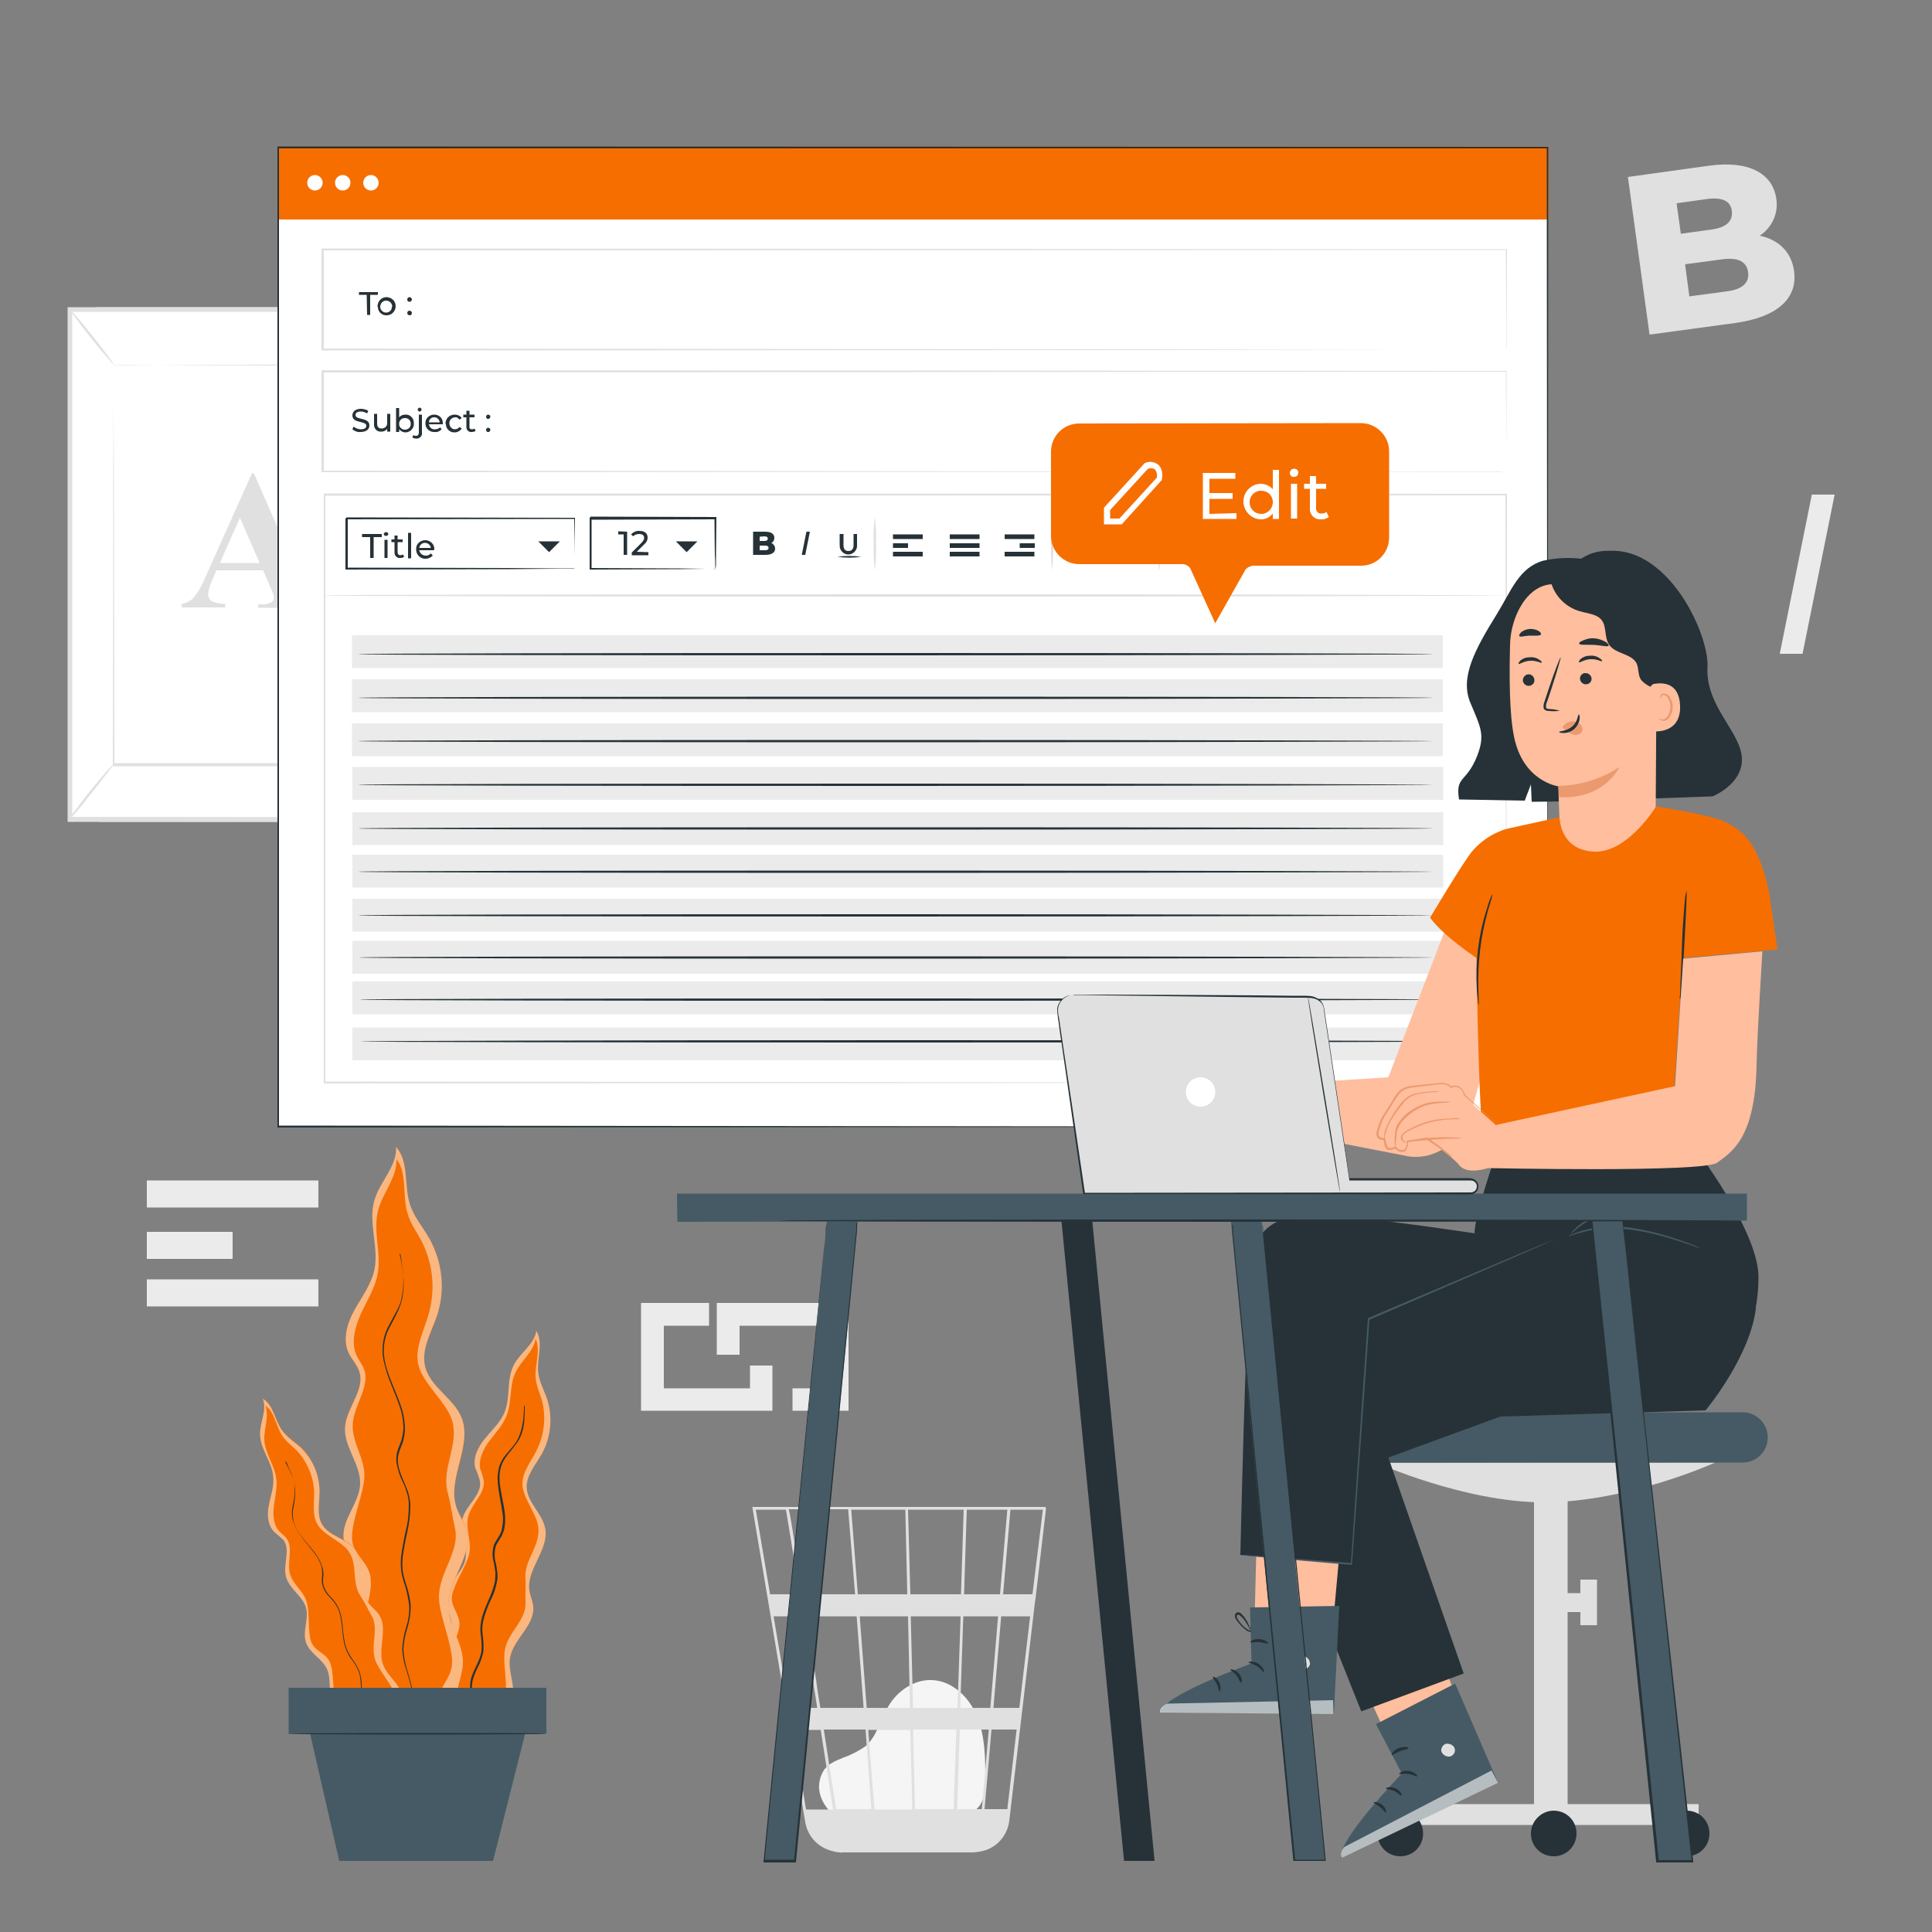 <?xml version="1.0" encoding="UTF-8"?> <svg xmlns="http://www.w3.org/2000/svg" xmlns:xlink="http://www.w3.org/1999/xlink" version="1.1" id="Layer_1" x="0px" y="0px" viewBox="0 0 500 500" style="enable-background:new 0 0 500 500;" xml:space="preserve"><rect x="0" y="0" width="500" height="500" fill="#808080" stroke="none"/> <style type="text/css"> .st0{fill:#E0E0E0;} .st1{fill:#EBEBEB;} .st2{fill:#FFFFFF;} .st3{fill:#F5F5F5;} .st4{fill:#F66E00;} .st5{fill:#263238;} .st6{opacity:0.5;} .st7{fill:#455A64;} .st8{fill:#FFBE9D;} .st9{fill:#EB996E;} .st10{opacity:0.6;} </style> <g id="freepik--background-complete--inject-2"> <path class="st0" d="M464.3,70.1c1,7.1-4.3,12-15.3,13.5l-22.1,3l-5.6-40.8l20.9-2.9c10.7-1.5,16.6,2.2,17.5,8.5 c0.6,3.8-1.1,7.5-4.3,9.6C460.3,62,463.6,65.2,464.3,70.1z M433.9,52.6l1.1,7.9l7.9-1.1c3.9-0.5,5.6-2.2,5.3-4.8s-2.5-3.6-6.4-3.1 L433.9,52.6z M452.4,70.4c-0.4-2.8-2.7-3.8-6.6-3.3l-9.7,1.3l1.1,8.3l9.7-1.3C450.9,74.9,452.8,73.2,452.4,70.4L452.4,70.4z"></path> <rect x="38" y="305.5" class="st1" width="44.4" height="7"></rect> <rect x="38" y="331.1" class="st1" width="44.4" height="7"></rect> <rect x="38" y="318.8" class="st1" width="22.2" height="7"></rect> <polygon class="st1" points="199.9,365.1 165.9,365.1 165.9,337.2 183.5,337.2 183.5,343.1 171.8,343.1 171.8,359.3 194.1,359.3 194.1,353.4 199.9,353.4 "></polygon> <polygon class="st1" points="219.6,365.1 205.1,365.1 205.1,359.3 213.7,359.3 213.7,343.1 191.4,343.1 191.4,350.6 185.5,350.6 185.5,337.2 219.6,337.2 "></polygon> <path class="st1" d="M468.9,128h5.9l-8.3,41.2h-5.9L468.9,128z"></path> <polygon class="st0" points="25,79.5 116.9,79.5 116.9,212.7 25.6,212.7 "></polygon> <rect x="18.1" y="80.1" class="st2" width="91.1" height="132"></rect> <path class="st0" d="M109.8,79.5v133.2H17.5V79.5H109.8z M108.6,211.5V80.7H18.7v130.7L108.6,211.5z"></path> <rect x="29.4" y="94.4" class="st2" width="68.4" height="103.4"></rect> <path class="st0" d="M29.4,94.4c0,0,0,0.2,0,0.5s0,0.8,0,1.5c0,1.3,0,3.2,0,5.7c0,5,0,12.2,0.1,21.3c0,18.2,0.1,44,0.1,74.4 l-0.3-0.3h68.4l0,0l-0.3,0.3c0-39,0-75,0.1-103.4l0.3,0.3L48,94.5l-13.7-0.1h-3.6L29.4,94.4c0,0.1,0.4,0.1,1.2,0.1h3.6l13.7-0.1 l50-0.1h0.3v0.3c0,28.4,0,64.4,0.1,103.4v0.3h-0.3H29.5h-0.3v-0.3c0.1-30.5,0.1-56.4,0.1-74.6c0-9.1,0.1-16.3,0.1-21.2 c0-2.4,0-4.3,0-5.6c0-0.6,0-1.1,0-1.4S29.4,94.4,29.4,94.4z"></path> <path class="st0" d="M17.9,212.1c0.4-0.8,0.9-1.6,1.5-2.3c1-1.4,2.4-3.2,4-5.2s3.1-3.7,4.2-5c0.6-0.7,1.2-1.3,1.9-1.9 c0.1,0.1-2.5,3.3-5.6,7.3S18,212.2,17.9,212.1z"></path> <path class="st0" d="M18.1,80.1c0.1-0.1,2.8,3,5.9,6.9s5.5,7.2,5.4,7.3s-2.8-3-5.9-6.9S18,80.2,18.1,80.1z"></path> <path class="st2" d="M109.2,80.2L97.3,94.9"></path> <path class="st0" d="M97.3,94.9c-0.1-0.1,2.4-3.5,5.7-7.6s6.1-7.3,6.2-7.2s-2.4,3.5-5.7,7.6S97.4,95,97.3,94.9z"></path> <path class="st0" d="M109.2,212.1c-0.2,0.1-2.8-3-5.8-6.9s-5.5-7.2-5.3-7.3s2.8,3,5.8,6.9S109.3,212,109.2,212.1z"></path> <path class="st0" d="M68.1,147.6H56l-1.4,3.3c-0.4,0.9-0.6,1.8-0.7,2.7c-0.1,0.9,0.4,1.7,1.1,2.1c1.1,0.4,2.2,0.6,3.3,0.6v0.9H47 v-0.9c1.1-0.2,2.2-0.7,3-1.5c1.3-1.6,2.3-3.3,3-5.1l12.2-27.2h0.5l12.3,28c0.7,1.8,1.7,3.5,2.9,5c0.7,0.6,1.5,0.9,2.4,0.9v0.9H66.8 v-0.9h0.7c1,0.1,1.9-0.1,2.8-0.6c0.4-0.3,0.6-0.7,0.6-1.2c0-0.3-0.1-0.6-0.2-0.9c0-0.1-0.3-0.8-0.8-1.9L68.1,147.6z M67.2,145.7 L62.1,134l-5.2,11.7H67.2z"></path> <path class="st3" d="M215.4,469.4c-1.6-1.4-5.2-5.8-2.4-10.9c1-1.9,3.2-2.8,5.2-3.6c2-0.7,3.9-1.7,5.7-2.9c3.1-2.6,3.9-7,6-10.4 c2.3-4,6.7-7,11.3-6.8c5.3,0.2,9.7,4.5,11.7,9.5s2.1,10.4,2.1,15.7c0,2.9-0.1,6.3-2.3,8.2c-2,1.8-5,1.9-7.7,1.8l-29-0.9"></path> <path class="st0" d="M270.6,390h-75.9l13.7,81.6c0.6,3.5,3.1,6.3,6.5,7.3l0.3,0.1c0.2,0,0.4,0.1,0.7,0.2c0.5,0.1,1,0.2,1.5,0.2v0.1 l0.4-0.1h33.8c0.6,0,1.2-0.1,1.9-0.2c4.1-0.6,7.2-3.9,7.7-8l6.6-56.2l0.3-2.2l0,0l2.6-22.3L270.6,390z M256.3,442h-7.8l0.8-23.7h9 L256.3,442z M259.1,418.3h7.5l-2.8,23.7h-6.7L259.1,418.3z M236.8,468.2l-0.5-20.6h11.2l-0.7,20.6H236.8z M224.7,447.7h10.9 l0.5,20.6h-9.8L224.7,447.7z M225.5,468.2h-9.1c-0.9-5.5-2-12.8-3.2-20.6h10.8L225.5,468.2z M224.3,442l-1.8-23.7h12.5l0.5,23.7 H224.3z M236.3,442l-0.6-23.7h12.9l-0.8,23.7H236.3z M235.6,412.6l-0.6-21.9h14.4l-0.7,21.9H235.6z M234.8,412.6H222l-1.7-21.9h14 L234.8,412.6z M221.3,412.6h-13.6c-0.5-3-0.9-5.9-1.3-8.5c-1.4-8.9-1.9-12.2-2.3-13.5h15.4L221.3,412.6z M221.7,418.3l1.8,23.7 h-11.2c-0.4-2.4-0.8-4.8-1.1-7.3c-0.9-5.6-1.8-11.2-2.6-16.4H221.7z M211.5,442h-7.3l-4-23.7h7.6C209,425.6,210.2,433.8,211.5,442z M212.4,447.7c1.1,7.1,2.2,14.1,3.2,20.6h-7l-3.4-20.6H212.4z M247.7,468.2l0.7-20.6h7.5l-1.8,20.6H247.7z M249.5,412.6l0.7-21.9 h10.5l-1.9,21.9H249.5z M203.4,390.7c0.3,1.6,1.7,10.2,3.5,21.9h-7.6l-3.7-21.9H203.4z M260.7,468.2h-5.9l1.8-20.6h6.5L260.7,468.2 z M267.2,412.6h-7.6l1.9-21.9h8.4L267.2,412.6z"></path> </g> <g id="freepik--Screen--inject-2"> <rect x="71.9" y="38.2" class="st2" width="328.6" height="253.4"></rect> <rect x="91.2" y="198.5" class="st1" width="282.3" height="8.5"></rect> <rect x="91.1" y="187.2" class="st1" width="282.3" height="8.5"></rect> <rect x="91.1" y="175.8" class="st1" width="282.3" height="8.5"></rect> <rect x="91.1" y="164.4" class="st1" width="282.3" height="8.5"></rect> <rect x="91.2" y="210.2" class="st1" width="282.3" height="8.5"></rect> <rect x="91.2" y="221.2" class="st1" width="282.3" height="8.5"></rect> <rect x="91.2" y="232.6" class="st1" width="282.3" height="8.5"></rect> <rect x="91.2" y="243.5" class="st1" width="282.3" height="8.5"></rect> <rect x="91.2" y="254" class="st1" width="282.3" height="8.5"></rect> <rect x="91.2" y="265.9" class="st1" width="282.3" height="8.5"></rect> <rect x="71.9" y="37.9" class="st4" width="328.9" height="18.9"></rect> <path class="st5" d="M94.9,76.3h-2v-0.7h4.9v0.7h-2v5.2h-0.8L94.9,76.3z"></path> <path class="st5" d="M97.7,79.3c0-1.3,1-2.4,2.3-2.4c1.3,0,2.4,1,2.4,2.3c0,1.3-1,2.4-2.3,2.4c0,0,0,0,0,0 c-1.2,0.1-2.3-0.9-2.3-2.1C97.7,79.4,97.7,79.3,97.7,79.3z M101.5,79.3c0-0.8-0.7-1.5-1.6-1.5c-0.8,0-1.5,0.7-1.5,1.6 c0,0.8,0.7,1.5,1.5,1.5c0.8,0,1.5-0.6,1.5-1.4C101.5,79.4,101.5,79.3,101.5,79.3z"></path> <path class="st5" d="M105.4,77.5c0-0.3,0.2-0.6,0.6-0.6c0,0,0,0,0,0c0.3,0,0.6,0.3,0.6,0.6s-0.3,0.6-0.6,0.6 C105.6,78.1,105.4,77.9,105.4,77.5C105.4,77.5,105.4,77.5,105.4,77.5z M105.4,81c0-0.3,0.2-0.6,0.6-0.6c0,0,0,0,0,0 c0.3,0,0.6,0.3,0.6,0.6c0,0,0,0,0,0c0,0.3-0.2,0.6-0.5,0.6c0,0,0,0,0,0C105.6,81.6,105.4,81.3,105.4,81L105.4,81z"></path> <path class="st5" d="M91.2,111.1l0.3-0.7c0.5,0.4,1.2,0.7,1.9,0.7c1,0,1.4-0.4,1.4-0.9c0-1.4-3.6-0.5-3.6-2.7 c0-0.9,0.7-1.7,2.2-1.7c0.7,0,1.3,0.2,1.9,0.5l-0.3,0.7c-0.5-0.3-1-0.5-1.6-0.5c-1,0-1.4,0.4-1.4,0.9c0,1.4,3.6,0.5,3.6,2.7 c0,0.9-0.7,1.7-2.3,1.7C92.6,111.9,91.8,111.6,91.2,111.1z"></path> <path class="st5" d="M101,107.3v4.4h-0.8v-0.7c-0.4,0.5-0.9,0.7-1.5,0.7c-1,0.1-1.8-0.6-1.9-1.6c0-0.1,0-0.2,0-0.4v-2.6h0.8v2.5 c0,0.9,0.4,1.3,1.2,1.3c0.7,0,1.3-0.5,1.4-1.2c0-0.1,0-0.2,0-0.3v-2.3H101z"></path> <path class="st5" d="M107.1,109.6c0.1,1.2-0.9,2.2-2,2.3c-0.1,0-0.1,0-0.2,0c-0.6,0-1.2-0.3-1.6-0.8v0.7h-0.8v-6.2h0.8v2.4 c0.4-0.5,1-0.7,1.6-0.7c1.2-0.1,2.2,0.9,2.2,2.1C107.1,109.4,107.1,109.5,107.1,109.6z M106.3,109.6c0-0.8-0.7-1.5-1.6-1.4 c-0.8,0-1.5,0.7-1.4,1.6c0,0.8,0.7,1.4,1.5,1.4c0.8,0,1.5-0.6,1.5-1.4C106.3,109.7,106.3,109.6,106.3,109.6z"></path> <path class="st5" d="M106.7,113.2l0.3-0.6c0.2,0.1,0.4,0.2,0.7,0.2c0.4,0,0.7-0.3,0.7-0.8v-4.7h0.8v4.7c0.1,0.7-0.4,1.4-1.2,1.5 c-0.1,0-0.2,0-0.3,0C107.3,113.5,107,113.4,106.7,113.2z M108.1,106c0-0.3,0.3-0.5,0.5-0.5c0,0,0,0,0,0c0.3,0,0.5,0.3,0.5,0.5 c0,0.3-0.3,0.5-0.5,0.5C108.3,106.5,108.1,106.2,108.1,106z"></path> <path class="st5" d="M114.6,109.8H111c0.1,0.8,0.8,1.4,1.6,1.3c0.5,0,1-0.2,1.3-0.5l0.4,0.5c-0.5,0.5-1.1,0.8-1.8,0.7 c-1.2,0.1-2.3-0.8-2.4-2c0-0.1,0-0.2,0-0.2c-0.1-1.2,0.9-2.2,2.1-2.3c0.1,0,0.1,0,0.2,0c1.2,0,2.2,0.9,2.2,2.1c0,0.1,0,0.1,0,0.2 C114.6,109.7,114.6,109.8,114.6,109.8z M111,109.3h2.8c-0.1-0.8-0.8-1.4-1.5-1.3C111.6,108,111,108.6,111,109.3z"></path> <path class="st5" d="M115.3,109.6c0-1.2,0.9-2.2,2.2-2.3c0.1,0,0.1,0,0.2,0c0.7,0,1.4,0.3,1.8,0.9l-0.6,0.4 c-0.3-0.4-0.7-0.7-1.2-0.6c-0.9,0.1-1.5,0.8-1.4,1.7c0.1,0.8,0.7,1.4,1.4,1.4c0.5,0,0.9-0.2,1.2-0.6l0.6,0.4c-0.4,0.6-1.1,1-1.8,1 c-1.2,0.1-2.3-0.9-2.3-2.1C115.3,109.7,115.3,109.6,115.3,109.6z"></path> <path class="st5" d="M123.1,111.5c-0.3,0.2-0.6,0.3-1,0.3c-0.7,0.1-1.3-0.4-1.4-1.1c0-0.1,0-0.2,0-0.3V108h-0.8v-0.7h0.8v-1h0.8v1 h1.3v0.7h-1.3v2.4c-0.1,0.4,0.2,0.7,0.6,0.7c0,0,0.1,0,0.1,0c0.2,0,0.5-0.1,0.6-0.2L123.1,111.5z"></path> <path class="st5" d="M125.8,107.9c0-0.3,0.2-0.6,0.5-0.6c0,0,0,0,0,0c0.3,0,0.6,0.2,0.6,0.5c0,0,0,0,0,0c0,0.3-0.2,0.6-0.5,0.6 c0,0,0,0,0,0C126.1,108.5,125.8,108.2,125.8,107.9C125.8,107.9,125.8,107.9,125.8,107.9z M125.8,111.3c0-0.3,0.2-0.6,0.5-0.6 c0,0,0,0,0,0c0.3,0,0.6,0.2,0.6,0.5c0,0,0,0,0,0c0,0.3-0.2,0.6-0.5,0.6c0,0,0,0,0,0C126.1,111.9,125.8,111.6,125.8,111.3 C125.8,111.3,125.8,111.3,125.8,111.3z"></path> <path class="st2" d="M83.5,47.3c0,1.1-0.9,2-2,2s-2-0.9-2-2s0.9-2,2-2S83.5,46.2,83.5,47.3z"></path> <path class="st2" d="M90.7,47.3c0,1.1-0.9,2-2,2s-2-0.9-2-2s0.9-2,2-2S90.7,46.2,90.7,47.3z"></path> <path class="st2" d="M98,47.3c0,1.1-0.9,2-2,2s-2-0.9-2-2s0.9-2,2-2S98,46.2,98,47.3z"></path> <path class="st5" d="M148.7,147.3c0,0,0-0.1,0-0.2v-0.7c0-0.6,0-1.5,0-2.6c0-2.3,0-5.5-0.1-9.6l0.1,0.1l-59,0.1l0,0l0.3-0.3l0,0 v6.6c0,2.2,0,4.3,0,6.4l-0.3-0.2l42,0.1l12.4,0.1h3.4h0.9L148.7,147.3l-0.3-0.1h-0.8h-3.3l-12.4,0.1l-42.2,0.1h-0.3v-13.2l0,0 l0.3-0.3l0,0l59,0.1h0.1v0.1c0,4.1-0.1,7.4-0.1,9.7c0,1.1,0,1.9,0,2.5v0.6C148.8,147.1,148.7,147.2,148.7,147.3z"></path> <path class="st5" d="M185.1,147.3c0-0.1,0-0.2,0-0.3c0-0.2,0-0.4,0-0.7c0-0.6,0-1.5-0.1-2.6c0-2.3-0.1-5.5-0.1-9.5l0.2,0.2 l-32.3,0.1l0.3-0.3l0,0v6.7c0,2.2,0,4.3,0,6.4l-0.3-0.3l23.1,0.1l6.7,0.1h1.8L185.1,147.3c-0.1-0.1-0.3-0.1-0.5-0.1h-1.8l-6.7,0.1 l-23.2,0.1h-0.3v-6.6c0-1.1,0-2.2,0-3.3V134l0,0l0.3-0.3l32.3,0.1h0.2v0.2c0,4-0.1,7.3-0.1,9.6c0,1.1,0,2,0,2.6 S185.1,147.3,185.1,147.3z"></path> <path class="st5" d="M95.8,139h-2.1v-0.8h5.1v0.8h-2.1v5.4h-0.9V139z"></path> <path class="st5" d="M99.3,138.3c0-0.3,0.3-0.6,0.6-0.6c0,0,0,0,0,0c0.3,0,0.6,0.2,0.6,0.5c0,0,0,0,0,0c0,0.3-0.3,0.5-0.7,0.5 C99.6,138.7,99.4,138.5,99.3,138.3L99.3,138.3z M99.5,139.7h0.8v4.7h-0.8V139.7z"></path> <path class="st5" d="M104.6,144.1c-0.3,0.2-0.6,0.3-1,0.3c-0.7,0.1-1.4-0.4-1.5-1.2c0-0.1,0-0.2,0-0.3v-2.6h-0.8v-0.7h0.8v-1h0.8v1 h1.3v0.7h-1.3v2.6c0,0.5,0.3,0.8,0.7,0.8c0.2,0,0.5-0.1,0.7-0.2L104.6,144.1z"></path> <path class="st5" d="M105.6,137.9h0.8v6.6h-0.8V137.9z"></path> <path class="st5" d="M112.3,142.4h-3.8c0.1,0.8,0.9,1.4,1.7,1.4c0.5,0,1-0.2,1.3-0.6l0.5,0.6c-0.5,0.5-1.2,0.8-1.8,0.8 c-1.3,0.1-2.4-0.9-2.5-2.2c0-0.1,0-0.2,0-0.2c-0.1-1.3,0.9-2.3,2.2-2.4c0.1,0,0.1,0,0.2,0c1.2,0,2.3,1,2.3,2.2c0,0.1,0,0.1,0,0.2 C112.3,142.2,112.3,142.3,112.3,142.4z M108.5,141.8h3c-0.1-0.8-0.9-1.4-1.7-1.3C109.1,140.6,108.6,141.1,108.5,141.8z"></path> <polygon class="st5" points="139.3,140.1 144.9,140.1 142.1,142.9 "></polygon> <polygon class="st5" points="174.9,140.1 180.5,140.1 177.7,142.9 "></polygon> <path class="st0" d="M389.8,280.2c0-1.5-0.1-58.4-0.2-152.2l0.2,0.2l-305.9,0.1l0,0l0.3-0.3c0,53.7,0,105.2,0,152.2l-0.3-0.3 L389.8,280.2L84,280.4h-0.2v-0.2c0-47.1,0-98.6,0-152.2v-0.3H84l305.9,0.1h0.1v0.2C389.9,221.8,389.8,278.6,389.8,280.2z"></path> <path class="st0" d="M389.8,122.1c0,0,0-0.6,0-1.7s0-2.8,0-5c0-4.4,0-10.9-0.1-19.3l0.1,0.1L83.5,96.4l0,0l0.3-0.3v26l-0.3-0.3 L301,122l65.1,0.1h17.6h4.6C389.3,122,389.9,122,389.8,122.1l-1.5-0.1h-4.5h-17.6l-65,0.1l-217.6,0.1h-0.4V95.8h0.3L389.8,96h0.1 v0.1c0,8.4,0,14.9-0.1,19.3c0,2.2,0,3.9,0,5S389.8,122.1,389.8,122.1z"></path> <path class="st0" d="M389.8,90.6c0,0,0-0.6,0-1.7s0-2.8,0-5c0-4.4,0-10.9-0.1-19.3l0.1,0.1L83.5,64.8l0,0l0.3-0.3v26l-0.3-0.3 L301,90.4l65.1,0.1h17.6h4.6L389.8,90.6l-1.5-0.1h-4.5h-17.6l-65,0.1L83.6,90.7h-0.4V64.3h0.3l306.4,0.2h0.1v0.1 c0,8.4,0,14.9-0.1,19.3c0,2.2,0,3.9,0,5S389.8,90.6,389.8,90.6z"></path> <path class="st5" d="M310.2,135.3c-1,0-1.9,0.7-1.9,1.7l0,0v6.8l0,0c0.3,1.5,1.7,2.5,3.2,2.2c1.1-0.2,2-1.1,2.2-2.2l0,0v-5.5h-0.5 v5.2c-0.1,1.2-1.2,2.1-2.4,2c-1-0.1-1.9-0.9-2-2v-6.5c0-0.8,0.6-1.4,1.4-1.4s1.4,0.6,1.4,1.4v5.5l0,0c-0.1,0.4-0.6,0.7-1,0.5 c-0.3-0.1-0.5-0.3-0.5-0.5v-4.2h-0.5v4.1l0,0v0.2l0,0c0.2,0.7,0.9,1.2,1.6,1c0.5-0.1,0.9-0.5,1-1l0,0v-0.1c0,0,0-0.1,0-0.1l0,0V137 l0,0C312,136,311.1,135.3,310.2,135.3z"></path> <rect x="231.1" y="138.3" class="st5" width="7.7" height="1.2"></rect> <rect x="231.1" y="142.8" class="st5" width="7.7" height="1.2"></rect> <rect x="231.1" y="140.6" class="st5" width="3.9" height="1.2"></rect> <rect x="260" y="138.3" class="st5" width="7.7" height="1.2"></rect> <rect x="260" y="142.8" class="st5" width="7.7" height="1.2"></rect> <rect x="263.9" y="140.6" class="st5" width="3.9" height="1.2"></rect> <rect x="245.8" y="138.3" class="st5" width="7.7" height="1.2"></rect> <rect x="245.8" y="142.8" class="st5" width="7.7" height="1.2"></rect> <rect x="245.8" y="140.6" class="st5" width="7.7" height="1.2"></rect> <polygon class="st5" points="287.1,143.6 280.8,143.6 280.8,138.4 284,138.4 284,139.5 281.9,139.5 281.9,142.5 286,142.5 286,141.4 287.1,141.4 "></polygon> <polygon class="st5" points="290.7,143.6 288,143.6 288,142.5 289.6,142.5 289.6,139.5 285.5,139.5 285.5,140.9 284.4,140.9 284.4,138.4 290.7,138.4 "></polygon> <polygon class="st5" points="293.3,140.6 296.6,140.6 294.9,142.1 "></polygon> <path class="st5" d="M217.3,141.1v-2.9h1v2.9c0,1.1,0.5,1.5,1.3,1.5s1.3-0.5,1.3-1.5v-2.9h0.9v2.9c0.1,1.2-0.9,2.3-2.1,2.4 c-1.2,0.1-2.3-0.9-2.4-2.1C217.4,141.3,217.4,141.2,217.3,141.1L217.3,141.1z"></path> <path class="st5" d="M208.7,137.6h0.9l-1.2,6h-0.9L208.7,137.6z"></path> <path class="st5" d="M200.6,142c0,1-0.9,1.6-2.5,1.6h-3.2v-6h3.1c1.6,0,2.4,0.6,2.4,1.6c0,0.6-0.3,1.1-0.8,1.3 C200.1,140.7,200.6,141.3,200.6,142z M196.6,138.9v1.1h1.2c0.6,0,0.9-0.2,0.9-0.6s-0.3-0.6-0.9-0.6L196.6,138.9z M198.9,141.8 c0-0.4-0.3-0.6-0.9-0.6h-1.4v1.2h1.4C198.6,142.4,198.9,142.2,198.9,141.8L198.9,141.8z"></path> <path class="st0" d="M226.4,147.6c-0.3-2.3-0.3-4.6-0.3-6.9c-0.1-2.3,0-4.6,0.3-6.9c0.3,2.3,0.4,4.6,0.3,6.9 C226.8,143,226.7,145.3,226.4,147.6z"></path> <path class="st0" d="M272.3,147.6c-0.3-2.3-0.3-4.6-0.3-6.9c-0.1-2.3,0-4.6,0.3-6.9c0.3,2.3,0.3,4.6,0.3,6.9 C272.6,143,272.5,145.3,272.3,147.6z"></path> <path class="st0" d="M300,147.9c-0.3-2.3-0.3-4.6-0.3-6.9c-0.1-2.3,0-4.6,0.3-6.9c0.3,2.3,0.3,4.6,0.3,6.9 C300.3,143.3,300.3,145.6,300,147.9z"></path> <path class="st0" d="M321,147.5c-0.3-2.3-0.3-4.6-0.3-6.9c-0.1-2.3,0-4.6,0.3-6.9c0.3,2.3,0.4,4.6,0.3,6.9 C321.4,142.9,321.3,145.2,321,147.5z"></path> <path class="st5" d="M222.9,144.1c-2.1,0.3-4.1,0.3-6.2,0C218.7,143.8,220.8,143.8,222.9,144.1z"></path> <path class="st5" d="M162.3,137.6v6h-0.9v-5.3H160v-0.8L162.3,137.6z"></path> <path class="st5" d="M167.8,142.9v0.8h-4.3V143l2.4-2.4c0.6-0.6,0.8-1,0.8-1.4c0-0.6-0.4-1-1.3-1c-0.6,0-1.2,0.2-1.5,0.6l-0.6-0.5 c0.6-0.6,1.4-1,2.2-0.9c1.3,0,2.1,0.6,2.1,1.7c0,0.8-0.4,1.4-1,1.9l-1.8,1.8L167.8,142.9z"></path> <path class="st0" d="M389.8,154.1c0,0.1-68.6,0.3-153.2,0.3s-153.2-0.1-153.2-0.3s68.6-0.3,153.2-0.3S389.8,154,389.8,154.1z"></path> <path class="st5" d="M370.9,169.3c0,0.1-62.3,0.3-139.1,0.3s-139.1-0.1-139.1-0.3S155,169,231.8,169S370.9,169.1,370.9,169.3z"></path> <path class="st5" d="M370.9,180.6c0,0.1-62.3,0.3-139.1,0.3s-139.1-0.1-139.1-0.3s62.3-0.3,139.1-0.3S370.9,180.4,370.9,180.6z"></path> <path class="st5" d="M370.9,191.8c0,0.1-62.3,0.3-139.1,0.3S92.7,192,92.7,191.8s62.3-0.3,139.1-0.3S370.9,191.7,370.9,191.8z"></path> <path class="st5" d="M370.9,203.1c0,0.1-62.3,0.3-139.1,0.3s-139.1-0.1-139.1-0.3s62.3-0.3,139.1-0.3S370.9,203,370.9,203.1z"></path> <path class="st5" d="M370.9,214.4c0,0.1-62.3,0.3-139.1,0.3s-139.1-0.1-139.1-0.3s62.3-0.3,139.1-0.3S370.9,214.2,370.9,214.4z"></path> <path class="st5" d="M370.9,225.6c0,0.1-62.3,0.3-139.1,0.3s-139.1-0.1-139.1-0.3s62.3-0.3,139.1-0.3S370.9,225.5,370.9,225.6z"></path> <path class="st5" d="M370.9,236.9c0,0.1-62.3,0.3-139.1,0.3s-139.1-0.1-139.1-0.3s62.3-0.3,139.1-0.3S370.9,236.8,370.9,236.9z"></path> <path class="st5" d="M371.1,247.8c0,0.1-62.3,0.3-139.1,0.3s-139.1-0.1-139.1-0.3s62.3-0.3,139.1-0.3S371.1,247.7,371.1,247.8z"></path> <path class="st5" d="M371.3,258.7c0,0.1-62.3,0.3-139.1,0.3s-139.1-0.1-139.1-0.3s62.3-0.3,139.1-0.3S371.3,258.5,371.3,258.7z"></path> <path class="st5" d="M93.3,269.5c0-0.1,62.3-0.3,139.1-0.3s139.1,0.1,139.1,0.3s-62.3,0.3-139.1,0.3S93.3,269.7,93.3,269.5z"></path> <path class="st5" d="M400.5,291.6c0-1.8-0.1-100.4-0.2-253.4l0.2,0.2H71.9l0,0l0.3-0.3c0,91.3,0,177.7,0,253.4l-0.2-0.2 L400.5,291.6L72,291.8h-0.2v-0.2c0-75.8,0-162.1,0-253.4v-0.3H72L400.5,38h0.2v0.2C400.6,191.3,400.5,289.8,400.5,291.6z"></path> <path class="st4" d="M272,116.9v21.8c0,4,3.3,7.3,7.3,7.3H306c0.8,0,1.5,0.4,2,1l6.5,14.3l7.9-14c0.5-0.5,1.2-0.8,1.9-0.9h28 c4,0,7.2-3.3,7.2-7.3v-22.3c0-4-3.3-7.3-7.3-7.3c0,0,0,0,0,0l-72.9,0.1C275.3,109.6,272,112.8,272,116.9 C272,116.8,272,116.9,272,116.9z"></path> <path class="st2" d="M290.3,135.7h-4.6v-4.3l10.5-11.5l0.2-0.1c1.1-0.5,2.4-0.3,3.4,0.5c1.3,1.2,1,3.4,0.9,3.7v0.2L290.3,135.7z M287.3,134.2h2.4l9.7-10.6c0.1-0.7,0-1.5-0.5-2.1c-0.5-0.4-1.2-0.4-1.8-0.2l-9.8,10.7L287.3,134.2z"></path> <path class="st2" d="M320,132.8v1.5h-8.7v-11.9h8.4v1.5H313v3.7h6v1.5h-6v3.9L320,132.8z"></path> <path class="st2" d="M331,121.6v12.7h-1.6v-1.4c-0.8,1-2,1.6-3.2,1.5c-2.5-0.1-4.5-2.3-4.4-4.8c0.1-2.4,2-4.3,4.4-4.4 c1.2,0,2.4,0.5,3.2,1.4v-5L331,121.6z M329.4,129.8c-0.1-1.7-1.5-2.9-3.2-2.8c-1.7,0.1-2.9,1.5-2.8,3.2c0.1,1.6,1.4,2.8,3,2.8 c1.7,0,3-1.4,3-3C329.4,129.9,329.4,129.8,329.4,129.8L329.4,129.8z"></path> <path class="st2" d="M333.8,122.4c0-0.6,0.5-1.1,1.1-1.1c0,0,0,0,0,0c0.6,0,1.1,0.4,1.1,1c0,0.6-0.4,1.1-1,1.1c0,0,0,0-0.1,0 C334.3,123.5,333.8,123,333.8,122.4C333.8,122.5,333.8,122.5,333.8,122.4z M334.1,125.2h1.6v9h-1.6V125.2z"></path> <path class="st2" d="M343.9,133.8c-0.6,0.4-1.3,0.7-2,0.6c-1.4,0.2-2.7-0.9-2.9-2.3c0-0.2,0-0.4,0-0.6v-5h-1.5v-1.3h1.5v-2h1.6v2 h2.6v1.3h-2.6v4.9c-0.1,0.7,0.4,1.4,1.1,1.5c0.1,0,0.2,0,0.3,0c0.5,0,0.9-0.1,1.3-0.4L343.9,133.8z"></path> </g> <g id="freepik--Plant--inject-2"> <path class="st4" d="M114.3,453.7c-2.6-0.1-3.4-3.8-2.4-6.3s2.9-4.6,2.9-7.2c0-2.3-1.4-4.3-1.6-6.6c-0.3-4.1,3.7-7.4,3.9-11.5 c0.1-3.2-2.1-6.2-1.6-9.4c0.6-3.4,4.1-5.6,4.9-8.9c0.9-3.5-1.6-7.3-0.7-10.8s5.1-6.1,4.5-9.7c-0.3-1.2-0.8-2.3-1.2-3.4 c-0.7-2.7,0.7-5.5,2.5-7.6s3.9-4,5-6.6c1.7-3.9,0.5-8.7,2.5-12.5c1.7-3.1,5.3-5.3,5.8-8.8c1.9,3.2,0,7.2,0.5,10.9 c0.3,2.4,1.5,4.5,2.3,6.8c1.5,4.7,1,9.9-1.4,14.2c-1.6,2.8-4.1,5.5-3.9,8.7c0.1,3.9,4.1,6.8,4.8,10.6c1,5.5-4.9,10.5-4.1,16 c0.2,1.4,0.9,2.8,1,4.2c0.4,4.9-5.1,8.4-6,13.2c-0.6,3.6,1.4,7.2,0.6,10.8c-0.7,2.7-3,5.1-2.4,7.9c0.4,1.1,0.9,2.2,1.5,3.3 c0.9,2.2,0.5,4.7-1,6.5c-1.6,1.8-4.2,2.3-6.3,1.3"></path> <g class="st6"> <path class="st2" d="M131.7,451c-0.6-1-1.1-2.1-1.5-3.3c-0.6-2.7,1.8-5.2,2.4-7.9c0.9-3.5-1.2-7.2-0.6-10.8 c0.9-4.9,6.4-8.3,6-13.2c-0.1-1.4-0.8-2.8-1-4.2c-0.8-5.5,5.1-10.5,4.1-16c-0.7-3.9-4.6-6.7-4.8-10.6c-0.1-3.2,2.3-5.9,3.9-8.7 c2.4-4.3,2.9-9.5,1.4-14.2c-0.8-2.3-2-4.4-2.3-6.8c-0.4-3.7,1.4-7.7-0.5-10.9c-0.5,3.5-4.1,5.6-5.8,8.8c-2,3.8-0.8,8.6-2.5,12.5 c-1.1,2.5-3.3,4.5-5,6.6s-3.2,4.9-2.5,7.6c0.5,1.1,0.9,2.2,1.2,3.4c0.6,3.6-3.6,6.2-4.5,9.7s1.5,7.3,0.7,10.8 c-0.8,3.3-4.3,5.5-4.9,8.9c-0.5,3.1,1.7,6.2,1.6,9.4c-0.2,4.1-4.1,7.4-3.9,11.5c0.1,2.3,1.6,4.3,1.6,6.6c0,2.6-2,4.8-2.9,7.2 s-0.2,6.1,2.4,6.3l10.1,5.1c2.2,1,4.7,0.5,6.3-1.3C132.2,455.7,132.6,453.2,131.7,451z"></path> </g> <path class="st4" d="M128.3,448.6c-0.7-1.2-1-2.5-1-3.9c0.3-1.5,2.8-2.8,3.4-5.4c0.8-3.3-0.7-9.1,0-12.5c0.9-4.5,5.5-7.5,5.3-12 c-0.1-1.3,0.1-4.8,0-6.1c-0.5-5,3.9-8.4,3.3-13.5c-0.4-3.5-4.1-7.6-4.1-11.2c0-3,2.1-5.6,3.5-8.3c2.1-4,2.7-8.7,1.6-13.1 c-0.6-2-1.5-4-1.7-6.1c-0.2-3.3,1.4-7.2,0-10c-0.5,3.3-3.6,5.5-5.1,8.5c-1.8,3.6-0.9,7.9-2.5,11.6c-1,2.4-2.8,4.3-4.4,6.4 s-2.8,4.8-2.3,7.2c0.4,1,0.7,2,0.9,3c0.4,3.3-3.1,5.9-4,9.2s1,6.6,0.2,9.9c-0.8,3.1-3.8,7.4-4.4,10.5c-0.6,2.9,2.1,4.9,1.9,7.8 c-0.3,3.8-4,8.4-4,12.1c0,2.1,1.8,2.8,1.7,4.8c-0.1,2.4-2.1,7.2-3,9.5c-1,2.1-0.7,4.6,0.6,6.5l11.2,5.6 C130.6,456.9,130.4,452,128.3,448.6z"></path> <path class="st5" d="M135.8,363.7c0,0.1,0,0.2,0,0.3c0,0.2,0,0.4,0,0.7c0,0.6,0,1.6-0.1,2.8c-0.1,1.5-0.4,3-1,4.3 c-0.7,1.6-2.1,3.1-3.4,4.8c-0.7,0.9-1.3,1.9-1.6,2.9c-0.4,1.2-0.5,2.4-0.4,3.6c0.1,2.5,0.9,5.2,1.3,8.1c0.2,1.5,0.2,3-0.1,4.5 c-0.2,0.8-0.5,1.5-0.9,2.2c-0.4,0.6-0.8,1.3-1.2,2c-0.5,1.5-0.5,3.1-0.1,4.6c0.2,0.8,0.3,1.6,0.4,2.4c0.1,0.8,0.1,1.7-0.1,2.5 c-0.3,1.6-0.8,3.2-1.6,4.7c-0.7,1.4-1.2,2.9-1.7,4.4c-0.4,1.4-0.6,2.9-0.4,4.4c0.2,1.5,0.3,3,0.2,4.5c-0.3,1.4-0.7,2.7-1.4,4 c-0.6,1.2-1.1,2.4-1.4,3.6c-0.5,2.5,0.2,4.9,0.2,7.1c-0.1,2-0.6,3.9-1.3,5.8c-0.5,1.4-0.9,2.8-1.1,4.3c-0.1,0.9,0,1.9,0.3,2.7 c0.2,0.6,0.4,0.9,0.4,0.9c-0.2-0.3-0.3-0.6-0.5-0.9c-0.3-0.9-0.5-1.8-0.4-2.8c0.2-1.5,0.5-2.9,1-4.3c0.7-1.8,1.1-3.7,1.2-5.7 c0-1.1-0.2-2.2-0.3-3.4c-0.2-1.2-0.2-2.5,0-3.8c0.5-2.6,2.4-4.8,2.8-7.6c0.1-1.5,0-2.9-0.2-4.4c-0.2-1.6,0-3.1,0.4-4.6 c0.9-3.1,2.7-5.9,3.3-9.1c0.1-0.8,0.1-1.6,0.1-2.4c-0.1-0.8-0.3-1.6-0.4-2.4c-0.5-1.6-0.4-3.3,0.1-4.8c0.4-0.7,0.8-1.4,1.2-2 c0.4-0.6,0.7-1.3,0.8-2c0.3-1.4,0.4-2.9,0.1-4.3c-0.4-2.8-1.1-5.5-1.2-8.1c-0.1-1.3,0.1-2.5,0.4-3.7c0.4-1.1,0.9-2.1,1.7-3 c1.4-1.7,2.8-3.1,3.4-4.7c0.6-1.4,0.9-2.8,1.1-4.3c0.1-1.2,0.2-2.1,0.2-2.8c0-0.3,0-0.5,0-0.7S135.8,363.7,135.8,363.7z"></path> <path class="st4" d="M98.3,455c-3.7,0.5-5.7-4.4-5.1-8s2.8-7.1,2.1-10.8c-0.6-3.1-3.2-5.6-4-8.7c-1.5-5.6,3.1-11.3,2.2-17 c-0.7-4.5-4.6-8.1-4.7-12.6c-0.1-4.9,4.2-8.9,4.4-13.8c0.2-5.2-4.2-9.7-3.9-14.8s5.4-9.8,3.6-14.6c-0.6-1.6-1.9-2.8-2.6-4.4 c-1.8-3.5-0.5-7.8,1.4-11.2s4.3-6.7,5.2-10.5c1.3-5.9-1.7-12.2,0-18c1.4-4.8,6-8.8,5.6-13.8c3.5,3.9,2,10,3.6,14.9 c1,3.2,3.3,5.9,5,8.8c3.4,6.1,4.2,13.3,2,20c-1.4,4.3-4.1,8.7-3.1,13.1c1.3,5.4,7.5,8.2,9.5,13.4c2.9,7.4-3.9,15.9-1.3,23.3 c0.7,1.9,2,3.6,2.5,5.6c1.9,6.7-4.8,13-4.7,19.9c0.1,5.1,4,9.6,3.8,14.8c-0.2,3.9-2.7,8-1.2,11.6c0.7,1.6,2,2.7,3,4.2 c1.9,2.8,2,6.3,0.4,9.3c-1.7,2.9-5.1,4.3-8.4,3.5"></path> <g class="st6"> <path class="st2" d="M121.6,446.4c-1-1.4-2.3-2.6-3-4.2c-1.5-3.6,1-7.6,1.2-11.6c0.2-5.1-3.6-9.6-3.8-14.8 c-0.2-6.9,6.6-13.3,4.7-19.9c-0.6-2-1.8-3.6-2.5-5.6c-2.7-7.5,4.1-15.9,1.3-23.3c-2-5.1-8.2-8-9.5-13.4c-1-4.5,1.6-8.8,3.1-13.1 c2.2-6.7,1.4-13.9-2-20c-1.7-3-4-5.6-5-8.8c-1.6-5-0.2-11-3.6-14.9c0.3,5-4.2,9-5.6,13.8c-1.7,5.8,1.2,12.1,0,18 c-0.8,3.8-3.3,7.1-5.2,10.5s-3.1,7.7-1.4,11.2c0.8,1.5,2,2.8,2.6,4.4c1.8,4.8-3.2,9.5-3.6,14.6s4.1,9.7,3.9,14.8 c-0.2,4.8-4.5,8.8-4.3,13.6c0.1,4.5,4,8.1,4.7,12.6c0.9,5.7-3.7,11.4-2.2,17c0.8,3.1,3.4,5.6,4,8.7c0.7,3.6-1.4,7.2-2.1,10.8 s1.4,8.5,5.1,8l15.3,4.2c3.3,0.8,6.7-0.6,8.4-3.5C123.6,452.8,123.4,449.2,121.6,446.4z"></path> </g> <path class="st4" d="M116.2,444c-1-1.1-2.4-3.5-2.5-5.1c0-2.1,3.1-4.7,3.3-8.4c0.2-4.8-3.4-12.5-3.4-17.2c0-6.5,5.6-11.9,4.1-18 c-0.4-1.8-1.2-6.7-1.7-8.5c-2.1-6.9,3.1-12.8,0.9-19.5c-1.6-4.7-7.7-9.4-8.7-14.4c-0.8-4.1,1.4-8.3,2.6-12.4 c1.9-6.2,1.4-12.8-1.4-18.7c-1.3-2.7-3.2-5-4-8c-1.3-4.6,0-10.3-2.8-13.8c0.2,4.7-3.5,8.6-4.7,13.1c-1.5,5.5,0.9,11.3-0.2,16.8 c-0.7,3.6-2.8,6.8-4.3,10.1s-2.6,7.4-1.2,10.6c0.6,1.4,1.6,2.5,2.1,4c1.4,4.4-2.7,9-3,13.9s3.2,8.9,3,13.7 c-0.2,4.5-3.3,11.3-3.2,15.8c0,4.2,4.3,6.1,4.8,10.3c0.7,5.3-3.3,12.7-2.2,17.9c0.6,2.9,3.2,3.3,3.7,6.2c0.5,3.4-1,10.6-1.6,14 s0,5.9,2.6,8.8l17.1,4.6C121.7,455,120,448.3,116.2,444z"></path> <path class="st5" d="M103.4,324.4c0.4,1.7,0.7,3.5,0.9,5.3c0.3,2.1,0.2,4.2-0.2,6.3c-0.3,1.3-0.7,2.5-1.3,3.7 c-0.6,1.3-1.3,2.5-2,3.9c-0.8,1.4-1.2,2.9-1.4,4.5c-0.2,1.7,0,3.5,0.4,5.1c0.9,3.5,2.7,7,4,10.8c0.7,2,1,4.1,1,6.2 c-0.1,1.1-0.3,2.2-0.6,3.2c-0.4,1-0.8,2-1.1,3.1c-0.5,2.1,0.3,4.3,1.2,6.4c0.4,1,0.9,2.1,1.3,3.2c0.3,1.1,0.6,2.3,0.6,3.5 c0,2.3-0.3,4.7-0.8,6.9c-0.5,2.2-0.9,4.4-1.2,6.6c-0.1,1.1-0.1,2.2,0,3.2c0.1,1.1,0.4,2.1,0.7,3.1c0.7,2,1.2,4,1.4,6.1 c0,2-0.3,4-0.9,5.9c-0.6,1.8-0.9,3.6-1,5.5c0.1,1.7,0.4,3.4,0.9,5.1c0.5,1.5,0.9,3.1,1.3,4.7c0.3,1.5,0.3,2.9,0.2,4.4 c-0.1,1.4-0.3,2.7-0.4,3.9c-0.3,2.1-0.5,4.1-0.3,6.2c0.1,1.3,0.5,2.6,1.2,3.7c0.5,0.8,0.8,1.1,0.8,1.1c-0.3-0.3-0.6-0.7-0.9-1.1 c-0.7-1.1-1.1-2.4-1.3-3.8c-0.1-2.1-0.1-4.2,0.3-6.3c0.1-1.2,0.3-2.5,0.4-3.9c0.1-1.5,0-2.9-0.2-4.3c-0.4-1.6-0.8-3.1-1.3-4.6 c-0.6-1.7-0.9-3.4-1-5.2c0.1-1.9,0.4-3.8,1-5.6c0.6-1.9,0.9-3.8,0.8-5.8c-0.3-2-0.7-4.1-1.4-6c-0.3-1-0.6-2.1-0.7-3.2 c-0.1-1.1-0.1-2.2,0-3.3c0.3-2.2,0.7-4.5,1.2-6.7c0.6-2.2,0.8-4.5,0.8-6.8c0-1.1-0.2-2.3-0.6-3.4c-0.3-1.1-0.8-2.1-1.3-3.2 c-0.5-1-0.8-2.1-1.1-3.3c-0.3-1.1-0.3-2.3-0.1-3.4c0.3-1.1,0.7-2.1,1.1-3.1c0.3-1,0.5-2,0.6-3.1c0-2.1-0.3-4.1-1-6 c-1.3-3.8-3.1-7.3-3.9-10.9c-0.5-1.7-0.6-3.5-0.4-5.3c0.2-1.6,0.7-3.2,1.5-4.6c0.7-1.4,1.4-2.6,2.1-3.9c0.6-1.1,1.1-2.4,1.3-3.6 c0.4-2,0.5-4.1,0.3-6.2c-0.2-1.7-0.4-3-0.5-3.9c-0.1-0.4-0.1-0.8-0.2-1C103.4,324.7,103.4,324.6,103.4,324.4z"></path> <path class="st4" d="M96,457.4c-2.1,1-4.3-1.5-4.6-3.8s0.3-4.8-0.8-6.9c-1-1.8-3-2.8-4.1-4.5c-2-3.1-0.3-7.4-2-10.6 c-1.3-2.5-4.3-3.9-5.3-6.6c-1-2.9,0.8-6.1,0-9c-0.9-3.1-4.4-5-5.2-8.1s1.3-6.9-0.7-9.5c-0.8-0.7-1.6-1.4-2.4-2.1 c-1.7-1.8-1.8-4.6-1.3-7s1.3-4.8,1.1-7.3c-0.4-3.8-3.4-7-3.4-10.8c-0.1-3.2,1.9-6.4,0.7-9.3c2.8,1.6,3.1,5.6,5,8.2 c1.2,1.7,3.1,2.9,4.7,4.3c3.2,3,5,7.2,5,11.6c0,2.9-0.8,6,0.7,8.5c1.8,3,6.1,3.5,8.3,6.2c3.2,3.9,0.7,10.2,3.8,14.2 c0.8,1,1.9,1.8,2.6,2.9c2.4,3.6-0.4,8.7,1,12.8c1.1,3,4.3,5,5.1,8.1c0.7,2.4-0.1,5.3,1.5,7.1c0.8,0.7,1.7,1.4,2.6,1.9 c1.6,1.3,2.4,3.4,2,5.5c-0.4,2-2.1,3.5-4.2,3.8"></path> <g class="st6"> <path class="st2" d="M108.3,447.8c-0.9-0.6-1.8-1.2-2.6-1.9c-1.6-1.9-0.8-4.8-1.5-7.1c-0.9-3.1-4-5.1-5.1-8.1 c-1.4-4.1,1.4-9.2-1-12.8c-0.7-1.1-1.8-1.8-2.6-2.9c-3-4-0.6-10.3-3.8-14.2c-2.2-2.7-6.5-3.2-8.3-6.2c-1.5-2.5-0.7-5.6-0.7-8.5 c0-4.4-1.8-8.6-5-11.6c-1.6-1.4-3.5-2.6-4.7-4.3c-1.9-2.6-2.2-6.6-5-8.2c1.2,2.9-0.8,6.2-0.7,9.3c0.1,3.8,3.1,7,3.4,10.8 c0.3,2.5-0.6,4.9-1.1,7.3s-0.4,5.2,1.3,7c0.8,0.7,1.6,1.4,2.4,2.1c2,2.5-0.1,6.3,0.7,9.5s4.3,5,5.2,8.1c0.8,2.9-1,6.2,0,9 c0.9,2.7,4,4.1,5.3,6.6c1.6,3.3,0,7.5,2,10.6c1.1,1.7,3.1,2.7,4.1,4.5c1.1,2,0.5,4.6,0.8,6.9s2.5,4.8,4.6,3.8l10-0.4 c2.1-0.2,3.9-1.7,4.3-3.7C110.8,451.2,110,449,108.3,447.8z"></path> </g> <path class="st4" d="M104.6,447.4c-1-0.6-1.9-1.5-2.4-2.6c-0.4-1.3,1-3.4,0.3-5.6c-0.8-2.9-4.4-6.8-5.4-9.6 c-1.3-3.9,1.1-8.2-1-11.6c-0.6-1-2-3.8-2.7-4.8c-2.6-3.7-0.6-8.3-3.3-11.9c-1.9-2.5-6.5-4.1-8-6.9c-1.3-2.3-0.8-5.2-0.8-8 c-0.1-4.1-1.7-7.9-4.4-10.9c-1.3-1.3-2.9-2.4-3.9-4c-1.6-2.5-2-6.2-4.3-7.7c1,2.8-0.4,5.8-0.3,8.8c0.2,3.6,2.7,6.6,3.1,10.1 c0.3,2.3-0.3,4.6-0.6,6.9s-0.2,4.9,1.3,6.6c0.6,0.7,1.4,1.2,2,2c1.7,2.4,0.1,5.9,0.8,8.9s3.7,4.7,4.4,7.6c0.8,2.8,0.2,7.4,1.1,10.1 c0.8,2.5,3.7,2.9,4.8,5.2c1.4,3,0.4,8.2,2.1,11.1c0.9,1.6,2.6,1.4,3.4,3c1,1.9,1.5,6.5,1.8,8.7c0.2,2,1.4,3.8,3.3,4.7l11.1-0.5 C110,452.9,107.7,449.2,104.6,447.4z"></path> <path class="st5" d="M73.8,378.3c0,0,0,0,0.1,0.2l0.3,0.6c0.3,0.5,0.7,1.2,1.1,2.2c0.6,1.2,0.9,2.5,1.1,3.8c0,1.8-0.1,3.5-0.5,5.2 c-0.2,1-0.2,2,0,3c0.2,1.1,0.6,2.1,1.2,3c1.2,1.9,2.9,3.6,4.5,5.7c0.8,1.1,1.4,2.3,1.8,3.5c0.2,0.7,0.3,1.4,0.3,2.1 c-0.1,0.7-0.1,1.3-0.1,2c0.2,1.4,0.9,2.6,1.9,3.6c0.5,0.5,1,1.1,1.4,1.7c0.4,0.6,0.8,1.3,1,2c0.5,1.4,0.7,2.9,0.8,4.3 c0.1,1.4,0.3,2.8,0.6,4.2c0.3,1.3,0.9,2.6,1.7,3.7c0.8,1.1,1.5,2.2,2,3.4c0.4,1.2,0.6,2.5,0.6,3.7c0,1.2,0.2,2.3,0.5,3.4 c0.7,2.1,2.3,3.7,3.2,5.4c0.8,1.6,1.2,3.3,1.5,5c0.2,1.3,0.5,2.6,1,3.8c0.3,0.8,0.8,1.4,1.4,2c0.2,0.2,0.5,0.3,0.7,0.5 c-0.3-0.1-0.5-0.3-0.7-0.5c-0.7-0.5-1.2-1.2-1.5-2c-0.5-1.2-0.8-2.5-1-3.8c-0.2-1.7-0.8-3.4-1.5-4.9c-0.9-1.7-2.5-3.2-3.3-5.5 s-0.2-4.8-1.1-7.1c-0.5-1.2-1.2-2.3-2-3.3c-0.8-1.1-1.4-2.4-1.7-3.8c-0.7-2.8-0.4-5.7-1.4-8.5c-0.2-0.7-0.6-1.3-1-1.9 c-0.4-0.6-0.9-1.1-1.4-1.7c-1.1-1-1.8-2.4-2-3.8c0-0.7,0-1.4,0.1-2.1c0-0.7-0.1-1.3-0.2-2c-0.4-1.2-1-2.4-1.8-3.4 c-1.5-2-3.2-3.8-4.4-5.8c-0.6-0.9-1-2-1.3-3.1c-0.2-1-0.2-2.1,0-3.1c0.4-1.7,0.6-3.4,0.6-5.1c-0.1-1.3-0.5-2.6-1-3.8 c-0.4-1-0.8-1.7-1-2.3c-0.1-0.2-0.2-0.4-0.3-0.6C73.9,378.4,73.9,378.3,73.8,378.3z"></path> <rect x="74.7" y="436.8" class="st7" width="66.7" height="11.8"></rect> <polygon class="st7" points="79.7,446.3 87.8,481.6 127.6,481.6 136.5,446.3 "></polygon> <path class="st5" d="M141.4,448.7c0,0.1-15,0.2-33.6,0.2s-33.6-0.1-33.6-0.2s15-0.2,33.6-0.2S141.4,448.5,141.4,448.7z"></path> </g> <g id="freepik--Character--inject-2"> <path class="st0" d="M443.9,378.5c0,0-22.6,10.3-44.5,10.3c-20.3,0-43.1-10.2-43.1-10.2L443.9,378.5z"></path> <rect x="397" y="379.4" class="st0" width="8.7" height="91.2"></rect> <rect x="362.3" y="466.9" class="st0" width="77.3" height="5.4"></rect> <path class="st5" d="M430.6,474.5c0,3.3,2.6,5.9,5.9,5.9c3.3,0,5.9-2.6,5.9-5.9c0-3.3-2.6-5.9-5.9-5.9c0,0,0,0,0,0 C433.2,468.6,430.6,471.3,430.6,474.5z"></path> <path class="st5" d="M396.2,474.5c0,3.3,2.6,5.9,5.9,5.9c3.3,0,5.9-2.6,5.9-5.9c0-3.3-2.6-5.9-5.9-5.9c0,0,0,0,0,0 C398.9,468.6,396.2,471.3,396.2,474.5z"></path> <path class="st5" d="M356.5,474.5c0,3.3,2.6,5.9,5.9,5.9c3.3,0,5.9-2.6,5.9-5.9c0-3.3-2.6-5.9-5.9-5.9c0,0,0,0,0,0 C359.1,468.6,356.5,471.3,356.5,474.5z"></path> <rect x="399.3" y="412.3" class="st0" width="11.9" height="4.9"></rect> <rect x="409" y="408.8" class="st0" width="4.3" height="11.8"></rect> <path class="st7" d="M352.4,378.5H451c3.6,0,6.5-2.9,6.5-6.5l0,0c0-3.6-2.9-6.5-6.5-6.5h-98.6c-3.6,0-6.5,2.9-6.5,6.5l0,0 C345.8,375.5,348.8,378.5,352.4,378.5z"></path> <path class="st5" d="M443.2,206.1c0,0,7.9-3.1,7.6-9.9s-9.5-13.5-8.9-23.6c0.5-9.5-13.1-37.9-32.7-28c-3.3-0.4-6.6-0.2-9.8,0.5 c-6.3,1.8-8.3,7.8-12,13.8c-5.7,9.2-9.6,16.4-6.9,22.9s3.9,8.3,1.8,13.8c-2.8,7.1-5.7,5.1-4.7,11.3l17,0.3l1.6-4.2l0.2,4.5l10-0.1 L443.2,206.1z"></path> <path class="st5" d="M394.7,154.6c0.2,2.6-1.5,5-3.3,7s-3.7,4-4,6.6c-0.6,4.6,3.9,8.9,3,13.5c-0.5,2.4-2.5,4.4-2.8,6.9 s1,4.7,2.6,6.6s3.5,3.3,5,5.3c0,0,3,4.8,12,1.7"></path> <path class="st8" d="M402.5,151.2l22.4,4.8c2.2,0.1,3.9,1.9,3.9,4.1l-0.3,48.6c0,3.3-1.1,6.5-3.2,9.2l-2.1,2.8 c-4.9,6.3-14.8,5.6-18.5-1.4c-0.2-0.4-0.4-0.8-0.5-1.3c-0.1-0.4-0.2-0.7-0.2-1.1l-0.4-4.7c-0.2-4.3-0.3-8.7-0.3-8.7 s-9.2-1.2-11.5-13c-1.2-5.9-1.2-15.6-1-23.6C390.9,159.7,395.3,150.8,402.5,151.2z"></path> <path class="st5" d="M394.1,176c0,0.8,0.7,1.5,1.5,1.5c0.8,0,1.5-0.6,1.5-1.4c0,0,0,0,0-0.1c0-0.8-0.7-1.5-1.5-1.5 C394.9,174.5,394.2,175.1,394.1,176C394.1,176,394.1,176,394.1,176z"></path> <path class="st5" d="M393,171.8c0.2,0.2,1.3-0.7,3-0.8s2.9,0.7,3,0.5s-0.1-0.4-0.7-0.8c-0.7-0.5-1.6-0.7-2.5-0.6 c-0.9,0-1.7,0.3-2.4,0.9C393.1,171.4,392.9,171.7,393,171.8z"></path> <path class="st5" d="M408.9,175.6c0,0.8,0.7,1.5,1.5,1.5c0.8,0,1.5-0.6,1.5-1.4c0,0,0,0,0,0c0-0.8-0.7-1.5-1.5-1.5 C409.6,174.1,408.9,174.8,408.9,175.6C408.9,175.6,408.9,175.6,408.9,175.6z"></path> <path class="st5" d="M408.6,171.4c0.2,0.2,1.3-0.7,3-0.8s2.9,0.7,3,0.5s-0.1-0.4-0.7-0.8c-0.7-0.5-1.6-0.7-2.5-0.6 c-0.9,0-1.7,0.3-2.4,0.9C408.7,171,408.5,171.3,408.6,171.4z"></path> <path class="st5" d="M403.7,183.9c-0.9-0.2-1.8-0.4-2.7-0.4c-0.4,0-0.8-0.1-0.9-0.4c0-0.4,0-0.9,0.2-1.3c0.4-1,0.7-2.1,1.1-3.2 c1.5-4.6,2.6-8.4,2.5-8.5s-1.6,3.6-3.1,8.2l-1.1,3.3c-0.2,0.5-0.3,1.1-0.2,1.7c0.1,0.3,0.4,0.5,0.7,0.6c0.2,0.1,0.5,0.1,0.7,0.1 C401.9,184.1,402.8,184.1,403.7,183.9z"></path> <path class="st9" d="M403.3,203.4c5.6-0.1,11.1-1.8,15.8-4.9c0,0-3.7,8.4-15.6,7.8L403.3,203.4z"></path> <path class="st9" d="M404.6,187.9c0.6-0.8,1.6-1.3,2.6-1.2c0.7,0,1.4,0.4,1.9,0.9c0.5,0.5,0.6,1.3,0.2,1.9 c-0.5,0.6-1.4,0.9-2.1,0.6c-0.8-0.2-1.5-0.6-2.1-1.2c-0.2-0.1-0.4-0.3-0.5-0.5C404.4,188.3,404.4,188.1,404.6,187.9"></path> <path class="st5" d="M408.6,184.9c-0.3,0-0.2,1.8-1.7,3.1s-3.4,1.2-3.4,1.4s0.4,0.3,1.2,0.3c1,0,2-0.4,2.8-1.1 c0.7-0.7,1.2-1.6,1.3-2.6C408.9,185.3,408.7,184.9,408.6,184.9z"></path> <path class="st5" d="M408.7,166.6c0.2,0.4,1.8,0.2,3.8,0.3s3.5,0.6,3.8,0.2c0.1-0.2-0.2-0.6-0.8-1c-0.9-0.5-1.8-0.8-2.8-0.9 c-1-0.1-2,0.1-2.9,0.5C409,166,408.6,166.3,408.7,166.6z"></path> <path class="st5" d="M393.2,164.6c0.3,0.4,1.4-0.1,2.8-0.1s2.5,0.1,2.8-0.3c0.1-0.2-0.1-0.6-0.6-0.9c-1.4-0.8-3.2-0.7-4.5,0.3 C393.2,164.1,393.1,164.4,393.2,164.6z"></path> <path class="st5" d="M434.8,156c-1.7-4.9-8.4-10.3-14.7-12.7c-3.6-1.3-7.6-0.9-10.9,1.3l-8,5.3c0.8,4,3.8,7.2,7.7,8.3 c2,0.6,4.5,0.7,5.7,2.4s0.6,4.4,1.8,6.2c1.6,2.5,6,2.3,7.2,5c0.5,1.2,0.3,2.6,0.9,3.8c0.8,1.6,4.8,3.5,6.5,3s1.6-3.4,2.1-4.9 c0.7-1.7,0.7-3.6,0.1-5.3C432.5,165.1,435.9,159.2,434.8,156z"></path> <path class="st8" d="M426.2,180.2c0-0.9,0.9-3,1.8-3.2c2.3-0.4,6.5-0.4,6.8,5.5c0.4,8.1-7.9,6.8-7.9,6.6S426.3,183.2,426.2,180.2z"></path> <path class="st9" d="M429.3,185.9c0,0,0.1,0.1,0.4,0.2c0.3,0.1,0.7,0.1,1.1,0c0.8-0.4,1.5-1.7,1.5-3.2c0-0.7-0.2-1.4-0.5-2 c-0.2-0.5-0.6-0.9-1.1-1c-0.3-0.1-0.7,0.1-0.8,0.4c-0.1,0.2,0,0.4-0.1,0.4s-0.2-0.1-0.1-0.5c0-0.2,0.1-0.4,0.3-0.5 c0.2-0.2,0.5-0.3,0.8-0.2c0.7,0.1,1.3,0.6,1.5,1.2c0.4,0.7,0.6,1.5,0.6,2.2c0,1.6-0.8,3.2-1.9,3.6c-0.4,0.1-0.9,0.1-1.3-0.2 C429.3,186.1,429.2,185.9,429.3,185.9z"></path> <path class="st8" d="M373.7,241.4l-14.4,37.4l-27,1.7l-4.2,11.7l35.6,6.9c0,0,10.7,3.1,16.8-10.5l10.5-37.2L373.7,241.4z"></path> <path class="st8" d="M306.7,286.4c0.3,0.7,1,1,1.7,1c0.1,0,0.3,0,0.4-0.1c1-0.3,0.9-2.4,0.9-2.4l4.9-0.8c0,0,6.4,4.1,8.6,6.8 s8,0.5,8,0.5l2-10.4l-9-8.1c0,0,0.6,0.5-0.1-1s-3.5-1-3.5-1c-0.4-0.8-2.3-1-2.3-1l-7.9,0.9c-1.6,0.2-3.1,1.1-4,2.5l-3.3,5.3 c0,0-1.8,3.8-1.5,4.7c0.3,0.7,1.1,1.2,1.8,1c0,0,0.4,2.5,1,2.6C305.3,286.8,306,286.7,306.7,286.4L306.7,286.4z"></path> <path class="st9" d="M321.6,289.2c-0.2-0.1-0.3-0.2-0.5-0.4l-1.3-1.1c-1.7-1.3-3.4-2.5-5.2-3.6h0.1l-4.9,0.8l0.2-0.2 c0,0.4,0,0.8-0.1,1.2c-0.1,0.4-0.3,0.8-0.6,1.2c-0.2,0.2-0.4,0.3-0.6,0.3c-0.2,0.1-0.5,0.1-0.7,0c-0.5-0.1-0.9-0.3-1.2-0.7 c-0.1-0.1-0.1-0.2-0.2-0.3l0-0.1l0,0l0,0l0,0c-0.1,0,0.5,0.2,0.3,0.1l0,0l-0.2,0.1c-0.2,0.1-0.4,0.2-0.6,0.2 c-0.2,0.1-0.4,0.1-0.7,0.2c-0.1,0-0.2,0-0.4,0c-0.2,0-0.3,0-0.5-0.1c-0.2-0.2-0.4-0.4-0.5-0.6c-0.1-0.2-0.2-0.4-0.3-0.7 c-0.1-0.5-0.2-0.9-0.3-1.4l0.3,0.2c-0.7,0.1-1.4-0.1-1.8-0.6c-0.2-0.3-0.3-0.6-0.3-1c0-0.3,0.1-0.6,0.2-0.9 c0.4-1.2,0.8-2.4,1.4-3.5l0,0l0,0c0.6-0.9,1.2-1.9,1.8-2.8c0.4-0.6,0.8-1.2,1.1-1.8c0.3-0.6,0.8-1.2,1.2-1.7 c0.5-0.5,1.1-0.9,1.8-1.2c0.6-0.2,1.3-0.4,2-0.4l7.5-0.8h0.1c0.4,0.1,0.9,0.2,1.3,0.3c0.5,0.1,0.9,0.4,1.1,0.8l-0.3-0.1 c0.8-0.4,1.8-0.3,2.5,0.1c0.7,0.5,1.1,1.2,1.3,2l-0.1-0.1l6.2,5.6l1.7,1.5c0.2,0.2,0.4,0.4,0.6,0.6c-0.2-0.1-0.4-0.3-0.6-0.5 l-1.7-1.5l-6.3-5.4l0,0v-0.1c-0.1-0.7-0.5-1.3-1.1-1.7c-0.7-0.4-1.5-0.4-2.1-0.1l-0.2,0.1l-0.1-0.2c-0.2-0.3-0.6-0.5-0.9-0.6 c-0.4-0.1-0.8-0.2-1.2-0.3h0.1l-7.4,0.9c-0.6,0-1.3,0.2-1.9,0.4c-0.6,0.2-1.1,0.6-1.6,1.1c-0.4,0.5-0.8,1.1-1.2,1.6l-1.1,1.8 l-1.8,2.8l0,0c-0.5,1.1-1,2.3-1.3,3.4c-0.1,0.3-0.1,0.5-0.2,0.8c0,0.2,0.1,0.5,0.2,0.7c0.3,0.4,0.8,0.6,1.3,0.5h0.2v0.2 c0.1,0.4,0.2,0.9,0.3,1.3c0.1,0.4,0.2,0.8,0.5,1.1c0.1,0,0.1,0,0.2,0h0.3c0.2,0,0.4-0.1,0.6-0.1l0.6-0.2l0.1,0l0,0l0.3,0.1l0,0l0,0 v0.1c0,0.1,0.1,0.2,0.2,0.2c0.2,0.3,0.6,0.5,0.9,0.5c0.2,0,0.4,0,0.5,0c0.2,0,0.3-0.1,0.4-0.2c0.4-0.6,0.6-1.3,0.5-2v-0.2h0.2 l4.9-0.8h0.1h0c1.8,1.1,3.5,2.4,5.1,3.7c0.6,0.5,1,0.9,1.3,1.1C321.3,289,321.4,289.1,321.6,289.2z"></path> <path class="st9" d="M319.5,273.7c-0.8,0.4-1.7,0.6-2.5,0.8c-2.1,0.4-4.3,0.6-6.5,0.5l0.3-0.2c-0.1,0.4-0.3,0.8-0.4,1.2 c-0.9,2.3-2.3,4.4-4,6.2c-0.5,0.5-1.1,1-1.7,1.5c-0.4,0.3-0.7,0.5-0.7,0.5s0.9-0.8,2.1-2.2c1.6-1.8,2.9-3.9,3.8-6.2 c0.2-0.4,0.3-0.8,0.4-1.2l0.1-0.2h0.2c2.1,0.1,4.3,0,6.4-0.3C318.5,273.8,319.5,273.6,319.5,273.7z"></path> <path class="st9" d="M312,278.3c-0.3,1.6-1,3.1-2,4.4c-0.9,1.4-2.1,2.6-3.5,3.4c-0.1-0.1,1.6-1.5,3.1-3.7S311.8,278.2,312,278.3z"></path> <path class="st9" d="M332.9,288.3c0,0-0.1,0.1-0.3,0.1c-0.3,0.1-0.5,0.2-0.8,0.3c-1,0.3-2.1,0.4-3.1,0.4c-1.6-0.1-3.2-0.7-4.5-1.6 c-1.7-1.2-2.9-3-3.4-5l0.3,0.2c-1.9,0.4-3.8,0.4-5.7,0.3c-0.7-0.1-1.4-0.2-2.1-0.3c-0.7-0.1-1.4-0.3-2-0.7 c-0.3-0.2-0.6-0.5-0.8-0.9c-0.1-0.4-0.1-0.8,0.1-1.1c0.2-0.3,0.5-0.6,0.9-0.7l0.9-0.2c2.4-0.6,4.6-1,6.4-1.3s3.3-0.5,4.4-0.5 c0.5-0.1,1.1-0.1,1.6-0.1c-0.5,0.1-1.1,0.2-1.6,0.3c-1,0.1-2.5,0.4-4.4,0.7s-4,0.8-6.4,1.4l-0.9,0.2c-0.3,0.1-0.5,0.2-0.6,0.5 c-0.1,0.2-0.2,0.5-0.1,0.7c0.1,0.3,0.3,0.5,0.5,0.6c0.6,0.3,1.2,0.5,1.9,0.6c0.7,0.1,1.4,0.2,2.1,0.3c1.9,0.2,3.7,0.1,5.6-0.3h0.2 l0.1,0.2c0.9,3.5,3.8,6,7.4,6.4c1,0.1,2,0,3-0.2C332.2,288.4,332.5,288.3,332.9,288.3z"></path> <path class="st5" d="M323.6,422.1c-0.1-0.3-0.1-0.6,0-0.9c0.1-0.8,0.4-1.6,0.9-2.3c0.2-0.2,0.3-0.5,0.5-0.6c0.3-0.3,0.6-0.3,1-0.2 c0.2,0.1,0.4,0.2,0.5,0.5c0.1,0.2,0.1,0.4,0,0.6c-0.1,0.3-0.3,0.6-0.5,0.9c-0.4,0.6-0.6,1.2-1.1,1.8c-0.3,0.4-0.7,0.6-1.2,0.5 c-0.4-0.1-0.8-0.2-1.2-0.5c-0.6-0.5-1.2-1-1.7-1.6c-0.2-0.3-0.5-0.6-0.7-0.9c-0.2-0.3-0.4-0.6-0.5-1c-0.1-0.4,0.1-0.9,0.5-1.1 c0.4-0.1,0.8,0,1.1,0.3c0.4,0.4,0.8,0.8,1.1,1.3c0.5,0.7,0.8,1.4,1.1,2.2c0.1,0.3,0.2,0.6,0.2,0.9c-0.4-1-1-1.9-1.6-2.8 c-0.3-0.4-0.7-0.8-1.1-1.1c-0.2-0.2-0.4-0.2-0.6-0.2c-0.2,0.1-0.3,0.3-0.2,0.6c0.1,0.3,0.2,0.6,0.4,0.8c0.2,0.3,0.4,0.6,0.6,0.8 c0.5,0.6,1,1.1,1.6,1.5c0.3,0.2,0.6,0.4,0.9,0.4c0.3,0,0.6-0.1,0.7-0.3c0.4-0.5,0.7-1.2,1.1-1.8c0.2-0.3,0.3-0.5,0.5-0.8 c0.1-0.3,0-0.4-0.1-0.5c-0.4-0.2-0.8,0.3-1.1,0.7C324.3,420.1,323.8,421.1,323.6,422.1z"></path> <polygon class="st8" points="346.8,422.9 358.3,447.9 376.9,439.3 365,408.4 "></polygon> <path class="st7" d="M356.1,446.2l6.7,12.8c0,0-17.2,17.8-15.6,21.8l40.5-19.4l-11.1-25.7L356.1,446.2z"></path> <path class="st0" d="M374.5,451.3c0.9-0.1,1.8,0.5,2,1.3c0.2,0.9-0.4,1.8-1.3,2c-1,0.1-1.9-0.5-2.2-1.4c-0.1-1,0.6-1.9,1.6-2"></path> <g class="st10"> <path class="st2" d="M387.7,461.4l-1.7-3.2L347.9,478c0,0-1.4,1.6-0.6,2.8L387.7,461.4z"></path> </g> <path class="st5" d="M362.1,459.1c0.1,0.2,1.1-0.2,2.4,0s2.2,0.8,2.3,0.6s-0.7-1.2-2.3-1.4S362,459,362.1,459.1z"></path> <path class="st5" d="M358.7,462.9c0,0.2,1.1,0.1,2.1,0.6s1.7,1.3,1.9,1.2s-0.2-1.3-1.6-1.9S358.6,462.7,358.7,462.9z"></path> <path class="st5" d="M358.7,469.1c0.2,0,0-1.2-1-2s-2.2-0.8-2.2-0.6s0.8,0.5,1.7,1.2S358.5,469.2,358.7,469.1z"></path> <path class="st5" d="M360.2,454.2c0.2,0.1,1-0.6,2.1-1s2.2-0.5,2.2-0.8s-1.1-0.5-2.5,0S360,454.1,360.2,454.2z"></path> <path class="st5" d="M352.3,442.9L322,367c0,0,0.7-13,3.1-17s74.7-28,74.7-28s18.4-4.4,30.7,0s25.1,8.9,23.8,17.5 c-2,12.5-12.9,25.5-12.9,25.5l-53.1,1.6l-29,10.6l19.5,55.9L352.3,442.9z"></path> <polygon class="st8" points="325.4,391 324.7,418.5 345.1,419 348.1,386 "></polygon> <path class="st7" d="M323.5,416l0.4,14.5c0,0-23.3,8.4-23.6,12.6l44.9,0.5l1.4-28L323.5,416z"></path> <path class="st0" d="M337.7,428.7c0.9,0.3,1.4,1.2,1.3,2.1c-0.3,0.9-1.2,1.4-2.1,1.2c-0.9-0.3-1.5-1.3-1.3-2.2 c0.4-0.9,1.4-1.4,2.3-1.1"></path> <g class="st10"> <path class="st2" d="M345.1,443.6l-0.1-3.6l-43,0.9c0,0-2,0.9-1.8,2.3L345.1,443.6z"></path> </g> <path class="st5" d="M323.1,430.2c0,0.2,1.1,0.3,2.2,1s1.6,1.6,1.8,1.6s-0.1-1.4-1.4-2.2S323.1,430,323.1,430.2z"></path> <path class="st5" d="M318.4,432.1c0,0.2,0.9,0.6,1.6,1.5s0.9,1.9,1.2,1.9s0.4-1.3-0.6-2.4S318.4,431.9,318.4,432.1z"></path> <path class="st5" d="M315.6,437.7c0.2,0,0.5-1,0-2.2s-1.6-1.7-1.7-1.5s0.5,0.8,1,1.8S315.4,437.7,315.6,437.7z"></path> <path class="st5" d="M323.6,425c0.1,0.2,1.1-0.1,2.3,0s2.2,0.5,2.3,0.3s-0.8-1-2.3-1.1S323.5,424.8,323.6,425z"></path> <path class="st5" d="M337.3,314.8c0,0-12.3-1-13.6,12.3s-2.7,75.3-2.7,75.3l28.6,2.4l4.4-63.4l45.6-19.4 C399.7,322,345.5,313,337.3,314.8z"></path> <path class="st5" d="M387.8,296.8c0,0-7.4,20.9-6,23.2s20.5,11.9,20.5,11.9l47.9,18.4c0,0,4.9-7.8,4.9-19.8s-16.6-33.6-16.6-33.6 H387.8z"></path> <path class="st7" d="M402,320.9l-0.2,0.1l-0.7,0.3l-2.6,1.2l-9.9,4.3l-34.3,14.8l0.1-0.2c-0.4,6.3-0.9,13-1.4,20 c-1.2,16.4-2.2,31.4-3.1,43.4v0.2h-0.2l-20.9-1.8l-5.7-0.5l-1.5-0.2c-0.2,0-0.3,0-0.5-0.1c0.2,0,0.3,0,0.5,0l1.5,0.1l5.8,0.4 l20.9,1.6l-0.2,0.2c0.8-11.9,1.9-27,3-43.4c0.5-7,1-13.8,1.4-20v-0.1l0.1-0.1l34.4-14.6l10-4.2l2.7-1.1l0.7-0.3 C401.8,320.9,401.9,320.9,402,320.9z"></path> <path class="st7" d="M440,323c-0.5-0.1-0.9-0.2-1.3-0.4l-3.6-1.2c-3.9-1.3-7.9-2.4-12-3c-4.1-0.7-8.3-0.6-12.4,0.2 c-1.7,0.4-3.3,0.9-4.9,1.4c0.4-0.3,0.8-0.5,1.2-0.6c1.2-0.5,2.4-0.9,3.6-1.2c4.1-0.9,8.4-1,12.5-0.3c4.1,0.7,8.2,1.8,12.1,3.2 c1.5,0.5,2.7,1,3.6,1.3C439.2,322.6,439.6,322.8,440,323z"></path> <path class="st7" d="M433.3,312c-1.4-0.1-2.8-0.1-4.2,0c-1.3,0.1-2.8,0.3-4.5,0.5s-3.6,0.4-5.5,0.8c-3.3,0.5-6.5,1.7-9.4,3.5 c-1.1,0.8-2.2,1.7-3.3,2.6c0.2-0.3,0.4-0.6,0.7-0.9c0.7-0.7,1.5-1.4,2.3-2c2.9-1.9,6.1-3.1,9.5-3.7c2-0.4,3.9-0.6,5.6-0.8 s3.3-0.3,4.6-0.4c1,0,2.1,0,3.1,0.1C432.5,311.8,432.9,311.9,433.3,312z"></path> <path class="st4" d="M370.1,237.5c0,0,8.5-14.3,10.9-17.2c1.9-2.2,4.3-4,7-5.1c1.1-0.5,2.2-0.8,3.3-1l12.3-2.7c0,0,0,8.4,8.8,8.9 s16.2-11.7,16.2-11.7s14.2,2.2,17.6,3.9s8.8,4,11.7,18.7l2.1,14.4l-24.5,2.2l-2.4,36.4l-12.2,8.6c0,0-33.7,8.8-35.9,9.3 s-2.9-54.3-2.9-54.3S373.7,242.4,370.1,237.5z"></path> <path class="st5" d="M386.2,231.4c-0.2,0.3-0.3,0.7-0.5,1.1c-0.3,0.7-0.6,1.7-1,3c-2.1,6.6-2.9,13.6-2.5,20.5 c0.1,1.3,0.2,2.4,0.3,3.1c0,0.4,0.1,0.8,0.2,1.1c0-0.4,0-0.8,0-1.1c0-0.7-0.1-1.8-0.1-3.1c-0.2-6.9,0.6-13.7,2.5-20.4 c0.4-1.3,0.7-2.3,0.9-3C386.1,232.2,386.2,231.8,386.2,231.4z"></path> <path class="st5" d="M436.5,230.5c0,0.4,0,0.7,0,1.1c0,0.8-0.1,1.8-0.1,3c-0.1,2.7-0.3,6.1-0.5,10s-0.4,7.4-0.6,10 c-0.1,1.3-0.2,2.3-0.3,3c0,0.4-0.1,0.7-0.2,1.1c-0.1-0.4-0.1-0.7,0-1.1c0-0.8,0.1-1.8,0.1-3c0.1-2.7,0.3-6.1,0.4-10s0.4-7.4,0.6-10 c0.1-1.3,0.2-2.3,0.3-3C436.3,231.3,436.4,230.9,436.5,230.5z"></path> <path class="st8" d="M387.3,291.1l46.2-10l2.1-33l20.5-1.9c0,0-1.4,22.5-1.5,29.3c-0.3,19.5-6.8,22.8-10.2,25.4s-59.2,1.4-59.2,1.4 L387.3,291.1z"></path> <path class="st8" d="M361.1,297.1c0.3,0.7,1,1,1.7,1c0.2,0,0.3-0.1,0.5-0.1c1-0.3,0.9-2.4,0.9-2.4l4.9-0.8c0,0,6.4,4.1,8.6,6.8 s8,0.5,8,0.5l2-10.4l-9-8.1c0,0,0.5,0.5-0.1-1s-3.5-1-3.5-1c-0.4-0.8-2.3-1-2.3-1l-7.9,0.9c-1.6,0.2-3.1,1.1-4,2.5l-3.3,5.3 c0,0-1.8,3.8-1.5,4.7c0.3,0.8,1.1,1.2,1.8,1c0,0,0.4,2.5,1,2.6C359.7,297.5,360.4,297.4,361.1,297.1L361.1,297.1z"></path> <path class="st9" d="M377.9,289.6c0,0.1-1.1,0-2.8,0.1c-2.2,0.1-4.4,0.5-6.5,1.2c-1.1,0.4-2.3,0.9-3.3,1.4c-1,0.5-2,1-2.3,1.7 c-0.1,0.3-0.1,0.7,0.1,1c0.1,0.2,0.4,0.4,0.6,0.5c0.2,0.1,0.5,0.1,0.7,0.1c0,0-0.3,0.2-0.8,0.1c-0.3-0.1-0.6-0.3-0.8-0.5 c-0.3-0.4-0.3-0.8-0.2-1.2c0.2-0.5,0.6-0.8,1-1.1c0.4-0.3,0.9-0.6,1.4-0.8c3.1-1.7,6.5-2.6,10-2.6 C376.1,289.3,377,289.3,377.9,289.6z"></path> <path class="st9" d="M378.4,294.6c0,0.1-3.2,0-7.2,0.3s-7.1,0.7-7.2,0.6c0.7-0.3,1.4-0.4,2.1-0.5c1.7-0.3,3.4-0.5,5.1-0.6 c1.7-0.1,3.4-0.1,5.1,0C377,294.4,377.7,294.4,378.4,294.6z"></path> <path class="st9" d="M361.1,296.9c-0.1-0.3-0.1-0.6-0.1-0.8c-0.1-0.8-0.1-1.5,0-2.3c0-0.5,0.1-1.1,0.2-1.6c0.1-0.6,0.4-1.2,0.8-1.7 c0.8-1.2,1.8-2.2,3-3c1.2-0.8,2.4-1.4,3.8-1.9c1.1-0.3,2.3-0.5,3.4-0.5c1,0,1.8,0,2.3,0c0.3,0,0.6,0,0.8,0.1 c-1,0.2-2.1,0.2-3.1,0.3c-1.1,0.1-2.2,0.3-3.3,0.6c-1.3,0.5-2.5,1.1-3.6,1.9c-1.1,0.8-2.1,1.7-2.9,2.9c-0.6,0.9-1,2-1,3.1 C361.2,295.7,361.2,296.9,361.1,296.9z"></path> <path class="st9" d="M372.5,282.5c0,0.1-1.2,0.1-3.1,0.3s-4.7,0.4-6.4,2.9c-1.6,1.9-3,4-4,6.2c-0.3,1-0.6,2-0.8,3 c0-0.3,0-0.6,0-0.8c0-0.8,0.2-1.5,0.5-2.2c1-2.3,2.3-4.5,3.9-6.4c0.4-0.6,1-1.1,1.5-1.5c0.6-0.4,1.2-0.7,1.9-0.9 c1.1-0.3,2.2-0.5,3.4-0.5C370.5,282.4,371.5,282.4,372.5,282.5z"></path> <path class="st9" d="M376,299.9c-0.2-0.1-0.3-0.2-0.5-0.4l-1.3-1.1c-1.7-1.3-3.4-2.5-5.2-3.6h0.1l-4.9,0.8l0.2-0.2 c0,0.4,0,0.8-0.1,1.2c-0.1,0.4-0.3,0.9-0.5,1.2c-0.2,0.2-0.4,0.3-0.6,0.3c-0.2,0-0.5,0-0.7,0c-0.5-0.1-0.9-0.3-1.2-0.7 c-0.1-0.1-0.2-0.2-0.2-0.3v-0.1l0,0l0,0l0,0l0.3,0.1l0,0l-0.2,0.1c-0.2,0.1-0.4,0.2-0.6,0.2c-0.2,0.1-0.4,0.1-0.7,0.2 c-0.1,0-0.2,0-0.4,0c-0.2,0-0.3,0-0.5-0.1c-0.2-0.2-0.4-0.4-0.5-0.6c-0.1-0.2-0.2-0.5-0.2-0.7c-0.1-0.5-0.2-0.9-0.3-1.4l0.3,0.2 c-0.7,0.1-1.4-0.1-1.8-0.6c-0.2-0.3-0.3-0.6-0.3-1c0-0.3,0.1-0.6,0.2-1c0.4-1.2,0.8-2.4,1.4-3.5l0,0l0,0l1.8-2.8l1.1-1.8 c0.3-0.6,0.8-1.2,1.2-1.7c0.5-0.5,1.1-0.9,1.8-1.2c0.6-0.2,1.3-0.4,2-0.4l7.4-0.8h0.1c0.4,0.1,0.9,0.2,1.3,0.3 c0.5,0.1,0.8,0.4,1.1,0.8l-0.3-0.1c0.8-0.4,1.8-0.3,2.5,0.1c0.7,0.5,1.1,1.2,1.3,2l-0.1-0.1l6.1,5.6l1.7,1.5 c0.2,0.2,0.4,0.4,0.6,0.6c-0.2-0.1-0.4-0.3-0.6-0.5l-1.7-1.5c-1.5-1.3-3.7-3.2-6.3-5.5l0,0v-0.1c-0.1-0.7-0.5-1.3-1.1-1.7 c-0.7-0.4-1.5-0.4-2.1-0.1l-0.2,0.1l-0.1-0.2c-0.2-0.3-0.6-0.5-0.9-0.6c-0.4-0.1-0.8-0.2-1.2-0.3h0.1l-7.5,0.9 c-0.6,0-1.3,0.2-1.9,0.4c-0.6,0.2-1.1,0.6-1.6,1.1c-0.5,0.5-0.8,1.1-1.2,1.6c-0.4,0.6-0.8,1.2-1.1,1.8c-0.6,1-1.2,1.9-1.8,2.8l0,0 c-0.5,1.1-1,2.3-1.3,3.4c-0.1,0.3-0.1,0.6-0.2,0.8c0,0.2,0.1,0.5,0.2,0.7c0.3,0.4,0.8,0.6,1.3,0.5h0.3v0.2c0.1,0.4,0.2,0.9,0.3,1.3 c0.1,0.4,0.3,0.8,0.5,1.1c0.1,0,0.1,0,0.2,0h0.3c0.2,0,0.4-0.1,0.6-0.1l0.6-0.2l0.1-0.1l0,0c-0.3-0.1,0.4,0.1,0.3,0.1l0,0l0,0v0.1 c0,0.1,0.1,0.2,0.2,0.2c0.2,0.3,0.6,0.5,1,0.5c0.2,0,0.4,0,0.5,0c0.2,0,0.3-0.1,0.5-0.2c0.4-0.6,0.6-1.3,0.5-2v-0.2h0.2l4.9-0.8 h0.1h0c1.8,1.1,3.5,2.4,5.1,3.7c0.6,0.5,1,0.9,1.3,1.1C375.6,299.7,375.8,299.8,376,299.9z"></path> <polygon class="st7" points="419.7,314.1 411.9,314.1 411.9,315.9 428.9,481.7 438,481.7 "></polygon> <path class="st5" d="M419.7,314.1c0,0,0,0.3,0.1,0.9s0.1,1.4,0.3,2.5c0.2,2.2,0.6,5.5,1,9.7c0.9,8.4,2.2,20.6,3.8,35.8 c3.3,30.2,7.8,72.1,12.9,118.7l0.3-0.3h-9.1l0.3,0.2c-8-78-14.9-144.1-17.2-165.8l0,0c0-0.8,0-1.3,0-1.7l-0.1,0.1h5.9h1.4 L419.7,314.1l-0.5,0.1h-1.4l-5.9,0h-0.1v1.8l0,0c2.1,21.7,8.8,87.8,16.8,165.8v0.2h9.6v-0.3c-5.1-46.7-9.8-88.6-13.1-118.9 c-1.7-15.1-3-27.3-4-35.7c-0.5-4.2-0.8-7.4-1.1-9.6c-0.1-1.1-0.2-1.9-0.3-2.5S419.7,314.1,419.7,314.1z"></path> <polygon class="st5" points="282.5,314.1 274.7,314.1 274.7,315.9 290.9,481.6 298.8,481.6 "></polygon> <polygon class="st7" points="452.1,315.9 175.3,316.2 175.2,308.9 452.1,308.9 "></polygon> <polygon class="st7" points="214.2,314.1 222,314.1 222,315.9 205.8,481.6 197.8,481.6 "></polygon> <path class="st5" d="M213.9,316.3c0,0,0,0.3-0.1,0.9s-0.1,1.4-0.2,2.5c-0.2,2.2-0.5,5.4-0.9,9.6c-0.8,8.3-1.9,20.3-3.4,35.2 c-2.9,29.8-6.9,71-11.4,117l-0.2-0.2h8l-0.2,0.2c7.6-76.7,14-141.8,16.1-163.3l0,0v-1.8l0.1,0.1h-5.9h-1.4h1.4h5.9h0.1v0.1 c0,0.5,0,0.9,0,1.8l0,0c-2.1,21.6-8.4,86.6-15.8,163.4v0.2h-8.4v-0.2c4.5-46,8.6-87.3,11.5-117.1c1.5-14.9,2.7-26.9,3.5-35.2 c0.4-4.1,0.7-7.3,1-9.5c0.1-1.1,0.2-1.9,0.3-2.5L213.9,316.3z"></path> <polygon class="st7" points="326.4,314.8 318.6,314.8 318.6,316.5 334.8,481.6 342.8,481.6 "></polygon> <path class="st5" d="M326.8,317c0,0,0,0.3,0.1,0.9s0.1,1.4,0.2,2.5c0.2,2.2,0.5,5.4,0.9,9.5c0.8,8.3,2,20.3,3.4,35.1 c2.9,29.7,6.9,70.8,11.4,116.5l0.2-0.2h-8l0.2,0.2c-7.6-76.5-14-141.2-16.1-162.7l0,0V317h0h5.9H326.8h-0.4h-1.4H319h-0.1v1.8l0,0 c2.1,21.4,8.4,86.2,15.8,162.6v0.2h8.4v-0.2c-4.5-45.8-8.6-87-11.5-116.7c-1.5-14.8-2.7-26.8-3.5-35c-0.4-4.1-0.7-7.3-1-9.5 c-0.1-1.1-0.2-1.9-0.3-2.5S326.8,317,326.8,317z"></path> <path class="st5" d="M451.1,315.9c0-0.1-55.8-0.3-124.7-0.3s-124.7,0.1-124.7,0.3s55.8,0.3,124.7,0.3S451.1,316,451.1,315.9z"></path> <path class="st0" d="M277.7,257.5l60.8,0.5c2,0,3.9,1,4.2,2.9l6.6,44.3h31.3c1,0,1.8,0.8,1.8,1.8c0,1-0.8,1.8-1.8,1.8h-100 l-6.8-46.8c-0.3-2.2,1.2-4.2,3.4-4.5C277.3,257.5,277.5,257.5,277.7,257.5z"></path> <path class="st5" d="M277.7,257.5c-0.3,0-0.7,0-1,0.1c-0.9,0.2-1.8,0.8-2.3,1.5c-0.4,0.6-0.7,1.2-0.8,1.9c0,0.8,0.1,1.7,0.2,2.5 c0.3,1.8,0.5,3.9,0.9,6.2l5.6,39.1v0.2h0.2l97.1,0.1h2.6c0.5,0,1,0,1.4-0.3c0.4-0.2,0.8-0.6,0.9-1.1c0.3-1-0.1-2-1-2.5 c-0.4-0.2-0.9-0.3-1.4-0.3h-31l0.2,0.2c-2.4-15.9-4.6-30.7-6.6-44c-0.1-0.9-0.5-1.7-1.1-2.3c-0.7-0.5-1.5-0.9-2.3-1 c-0.8-0.1-1.6-0.1-2.5-0.1h-2.4l-9.2-0.1l-16.3-0.1l-23.1-0.1h-7.8L277.7,257.5l0.5,0h1.6l6.2,0.1l23.2,0.3l16.3,0.2l9.2,0.1h2.4 c0.8,0,1.6,0,2.4,0.1c0.8,0.1,1.5,0.4,2.1,0.9c0.6,0.5,1,1.3,1,2.1l6.6,44v0.2h31.1c0.4,0,0.8,0,1.1,0.2c0.8,0.4,1,1.4,0.6,2.1 c-0.1,0.3-0.4,0.5-0.6,0.6c-0.4,0.2-0.7,0.2-1.1,0.2h-2.6l-97.1,0.1l0.2,0.2c-2.4-16.5-4.4-29.8-5.8-39.1l-0.9-6.2 c-0.2-0.8-0.3-1.6-0.3-2.5c0.2-1.7,1.4-3,3-3.5C277,257.5,277.4,257.5,277.7,257.5z"></path> <path class="st2" d="M314.5,282.6c0,2.1-1.7,3.8-3.8,3.8c-2.1,0-3.8-1.7-3.8-3.8c0-2.1,1.7-3.8,3.8-3.8c0,0,0,0,0,0 C312.8,278.8,314.5,280.5,314.5,282.6z"></path> <path class="st5" d="M346.8,308.5c-0.1,0-2-11.3-4.3-25.2s-4.1-25.2-4-25.3s2,11.3,4.3,25.2S346.9,308.5,346.8,308.5z"></path> </g> </svg> 